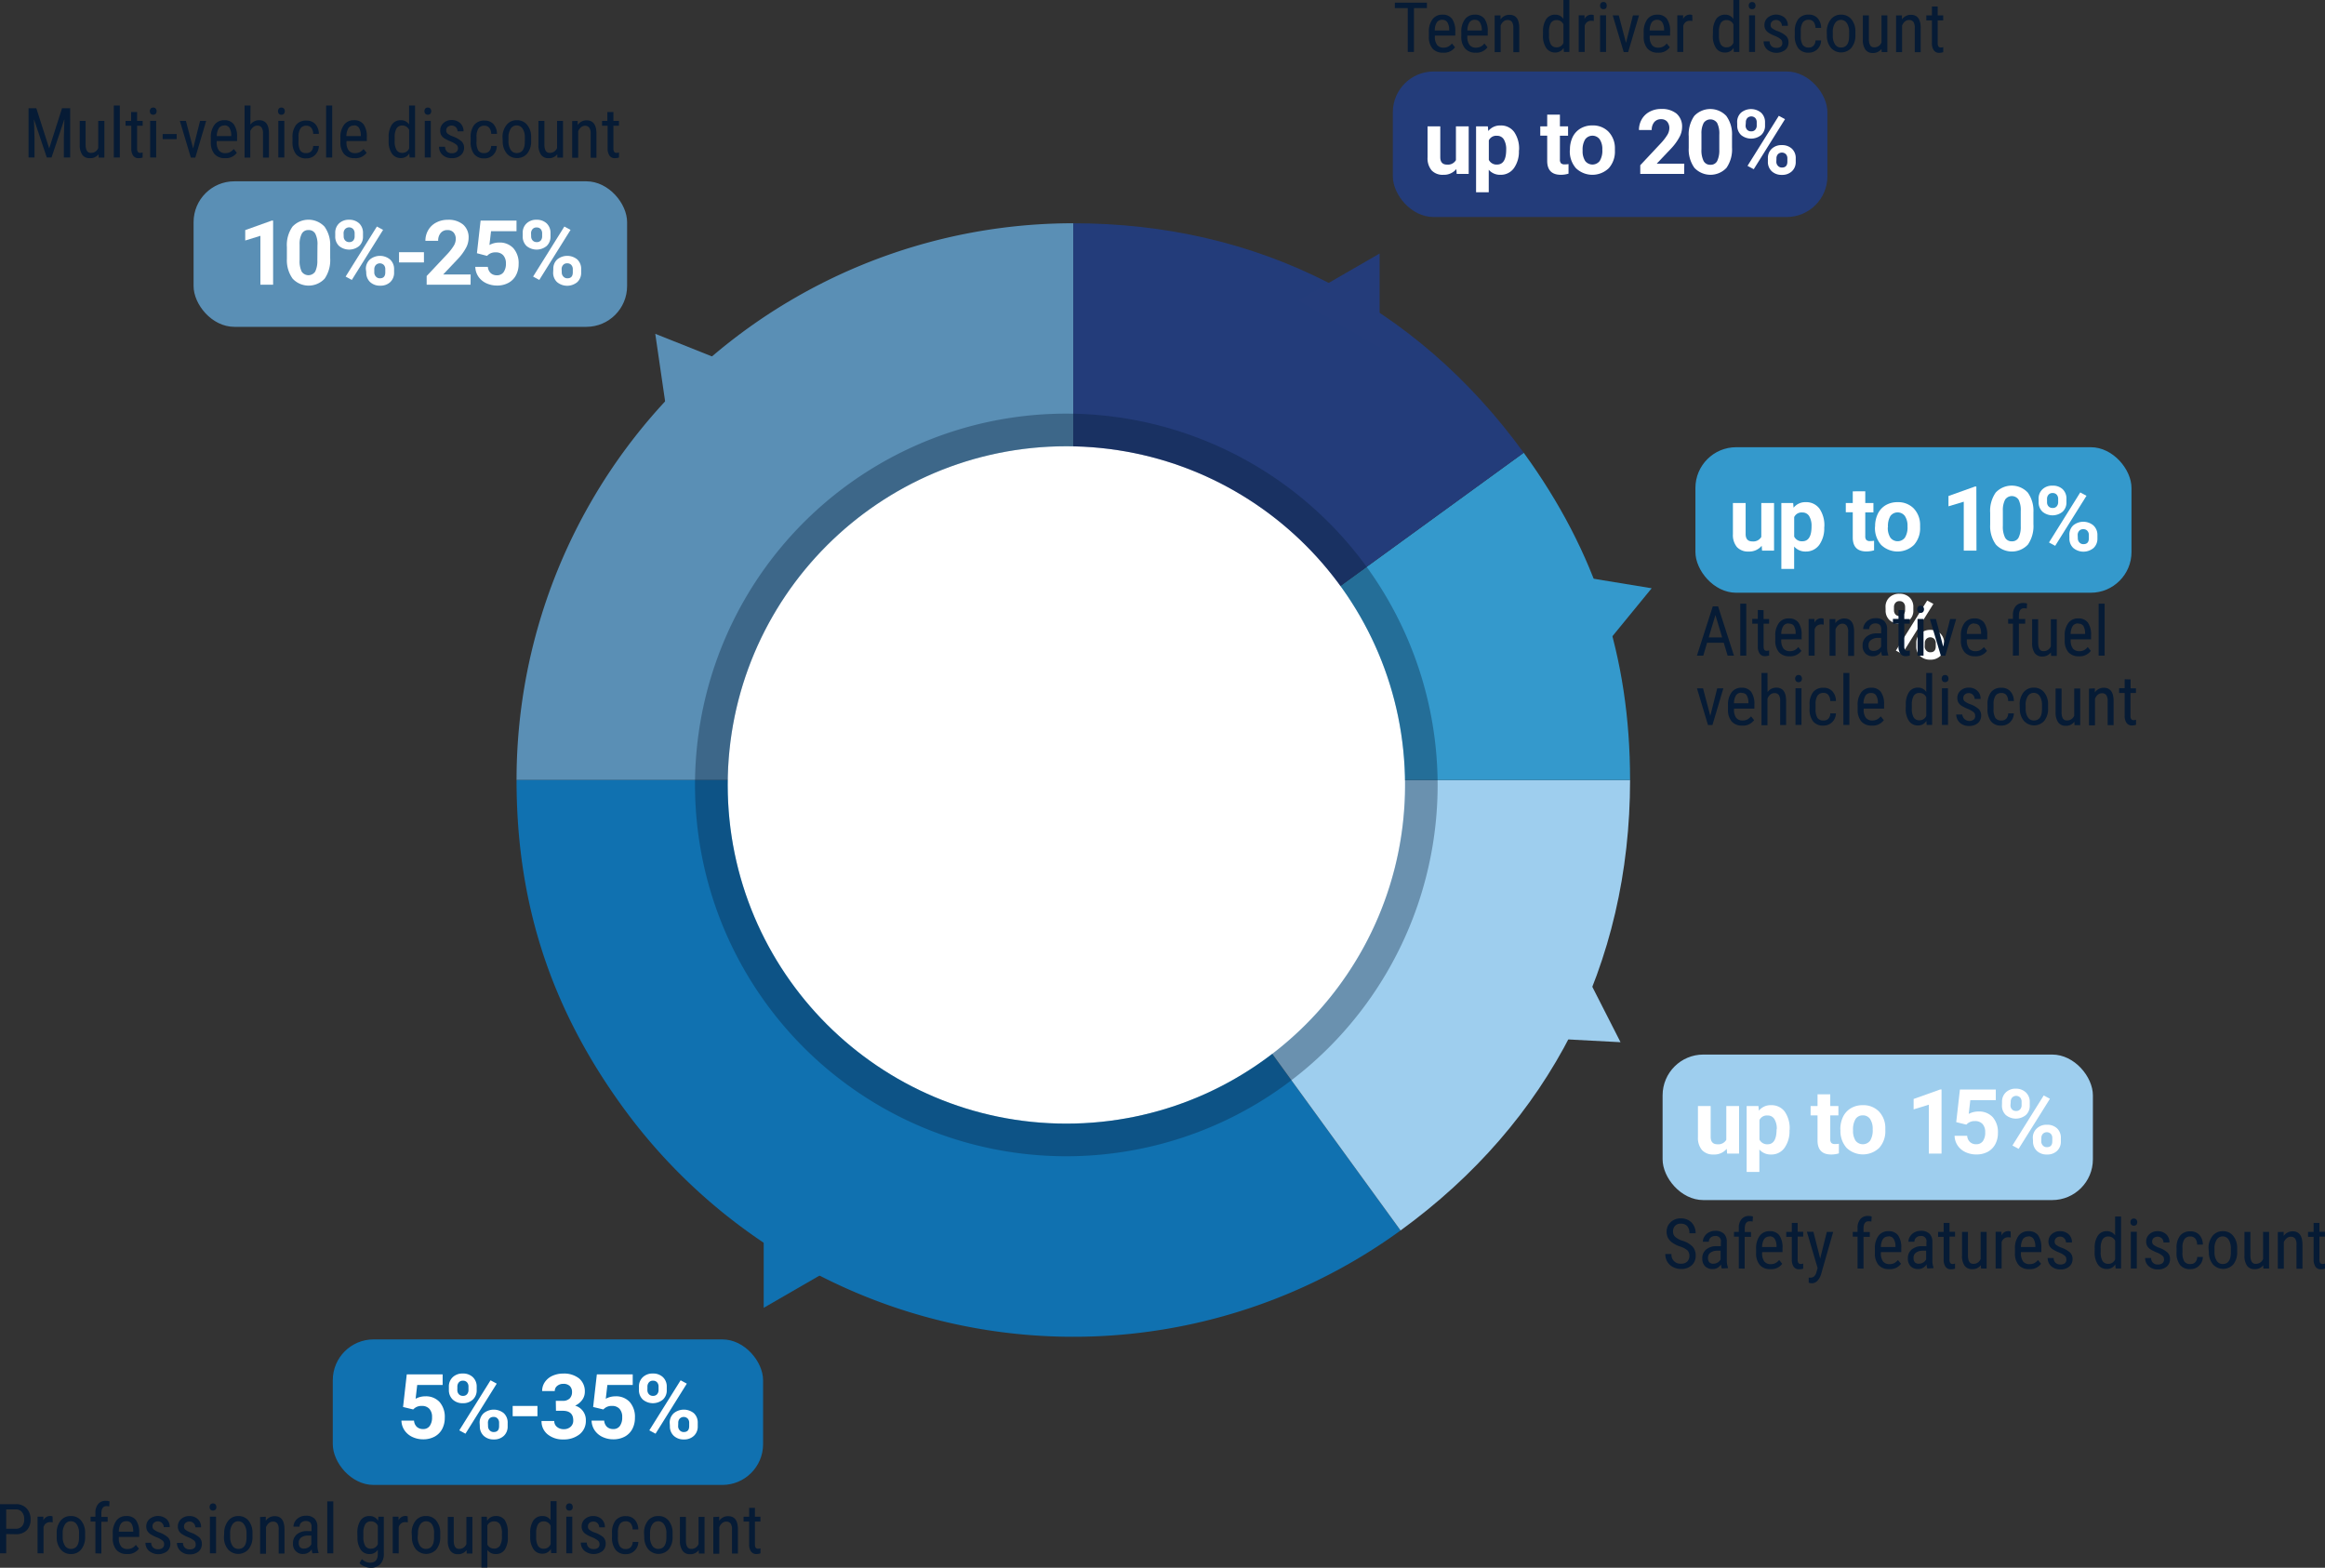 <svg xmlns="http://www.w3.org/2000/svg" viewBox="0 0 570.37 384.6"><rect x="0" y="0" width="570.37" height="384.6" fill="#333333" stroke="none"/><defs><style>.cls-1{fill:#5a8fb5;}.cls-2{fill:#1071b0;}.cls-3{fill:#9eceee;}.cls-4{fill:#3499cc;}.cls-5{fill:#233c7a;}.cls-6{fill:#243c7a;}.cls-7{fill:#fff;}.cls-8{opacity:0.34;}.cls-9{fill:#061b35;}.cls-10{opacity:0;}.cls-11{fill:none;stroke:#a3a6a8;stroke-miterlimit:10;opacity:0.2;}</style></defs><g id="Layer_2" data-name="Layer 2"><g id="Layer_1-2" data-name="Layer 1"><path class="cls-1" d="M263.3,191.35H126.72A136.58,136.58,0,0,1,263.3,54.77h0Z"/><path class="cls-2" d="M263.3,191.35l80.29,110.5a136.58,136.58,0,0,1-190.78-30.22c-17.74-24.41-26.09-50.11-26.09-80.28Z"/><path class="cls-3" d="M263.3,191.35H399.89c0,45.26-19.69,83.9-56.3,110.5Z"/><path class="cls-4" d="M263.3,191.35l110.5-80.28c17.74,24.41,26.09,50.11,26.09,80.28Z"/><path class="cls-5" d="M263.3,191.35V54.77c45.26,0,83.9,19.68,110.5,56.3Z"/><rect class="cls-1" x="47.48" y="44.48" width="106.35" height="35.7" rx="10" transform="translate(201.32 124.66) rotate(-180)"/><rect class="cls-4" x="415.93" y="109.71" width="106.98" height="35.7" rx="10" transform="translate(938.83 255.12) rotate(-180)"/><polygon class="cls-6" points="338.45 62.19 338.45 85.25 318.48 73.72 338.45 62.19"/><polygon class="cls-1" points="160.75 81.89 182.18 90.43 164.08 104.72 160.75 81.89"/><circle class="cls-7" cx="261.6" cy="192.56" r="83.08"/><g class="cls-8"><path class="cls-9" d="M261.6,109.47a83.09,83.09,0,1,1-83.08,83.09,83.08,83.08,0,0,1,83.08-83.09m0-8a91.09,91.09,0,1,0,91.08,91.09,91.19,91.19,0,0,0-91.08-91.09Z"/></g><path class="cls-7" d="M67,69.85H63.88v-12L60.16,59V56.45l6.5-2.33H67Z"/><path class="cls-7" d="M81,63.35a8,8,0,0,1-1.35,5,5.37,5.37,0,0,1-7.87,0,7.76,7.76,0,0,1-1.4-4.85v-2.9a7.83,7.83,0,0,1,1.37-5,5.39,5.39,0,0,1,7.86,0A7.67,7.67,0,0,1,81,60.46Zm-3.12-3.18a5.69,5.69,0,0,0-.53-2.84,1.8,1.8,0,0,0-1.67-.89,1.76,1.76,0,0,0-1.62.85,5.31,5.31,0,0,0-.56,2.65v3.82A6,6,0,0,0,74,66.62a2,2,0,0,0,3.33,0,6,6,0,0,0,.52-2.75Z"/><path class="cls-7" d="M82.24,57.16a3.13,3.13,0,0,1,.93-2.35,3.42,3.42,0,0,1,2.46-.9,3.5,3.5,0,0,1,2.49.89,3.19,3.19,0,0,1,.93,2.41V58a3.08,3.08,0,0,1-.93,2.34,3.87,3.87,0,0,1-4.94,0,3.16,3.16,0,0,1-.94-2.4Zm2.07.83a1.44,1.44,0,0,0,.37,1,1.3,1.3,0,0,0,1,.4,1.25,1.25,0,0,0,1-.4A1.58,1.58,0,0,0,87,58v-.8a1.57,1.57,0,0,0-.35-1,1.39,1.39,0,0,0-2,0,1.56,1.56,0,0,0-.36,1.09Zm2,10.68-1.52-.82,7.67-12.28,1.52.82ZM89.75,66a3.06,3.06,0,0,1,1-2.35,3.88,3.88,0,0,1,4.93,0,3.15,3.15,0,0,1,1,2.42v.78a3.11,3.11,0,0,1-.93,2.34,3.43,3.43,0,0,1-2.47.89,3.47,3.47,0,0,1-2.5-.9,3.15,3.15,0,0,1-.93-2.37Zm2.07.84a1.42,1.42,0,0,0,.39,1,1.26,1.26,0,0,0,1,.43c.87,0,1.31-.49,1.31-1.46V66a1.48,1.48,0,0,0-.36-1,1.39,1.39,0,0,0-1.95,0A1.52,1.52,0,0,0,91.82,66Z"/><path class="cls-7" d="M104,64.38H97.89V61.87H104Z"/><path class="cls-7" d="M115.44,69.85H104.67V67.71l5.09-5.41a13,13,0,0,0,1.55-2,3.26,3.26,0,0,0,.5-1.62,2.39,2.39,0,0,0-.53-1.64,1.91,1.91,0,0,0-1.51-.6,2.05,2.05,0,0,0-1.67.73,2.84,2.84,0,0,0-.61,1.91h-3.13a5.1,5.1,0,0,1,.69-2.62A4.8,4.8,0,0,1,107,54.6a5.9,5.9,0,0,1,2.84-.68,5.54,5.54,0,0,1,3.77,1.17,4.11,4.11,0,0,1,1.35,3.29,5.16,5.16,0,0,1-.61,2.37,12.88,12.88,0,0,1-2.07,2.82l-3.57,3.77h6.75Z"/><path class="cls-7" d="M117,62.12l.9-8h8.81v2.6h-6.25l-.39,3.38a4.9,4.9,0,0,1,2.36-.6,4.53,4.53,0,0,1,3.52,1.4,5.53,5.53,0,0,1,1.28,3.89,5.71,5.71,0,0,1-.65,2.73,4.46,4.46,0,0,1-1.84,1.86,5.74,5.74,0,0,1-2.82.67,6.22,6.22,0,0,1-2.65-.58,4.77,4.77,0,0,1-1.92-1.62,4.48,4.48,0,0,1-.75-2.39h3.08a2.38,2.38,0,0,0,.69,1.53,2.18,2.18,0,0,0,1.54.54,1.93,1.93,0,0,0,1.63-.76,3.53,3.53,0,0,0,.57-2.15,2.9,2.9,0,0,0-.66-2,2.4,2.4,0,0,0-1.87-.71,2.69,2.69,0,0,0-1.8.58l-.3.28Z"/><path class="cls-7" d="M128.23,57.16a3.1,3.1,0,0,1,.94-2.35,3.38,3.38,0,0,1,2.45-.9,3.5,3.5,0,0,1,2.49.89,3.2,3.2,0,0,1,.94,2.41V58a3.09,3.09,0,0,1-.94,2.34,3.87,3.87,0,0,1-4.94,0,3.16,3.16,0,0,1-.94-2.4Zm2.07.83a1.44,1.44,0,0,0,.37,1,1.3,1.3,0,0,0,1,.4,1.25,1.25,0,0,0,1-.4A1.58,1.58,0,0,0,133,58v-.8a1.57,1.57,0,0,0-.35-1,1.29,1.29,0,0,0-1-.4,1.24,1.24,0,0,0-1,.4,1.52,1.52,0,0,0-.37,1.09Zm2,10.68-1.52-.82,7.67-12.28,1.52.82ZM135.74,66a3.06,3.06,0,0,1,.95-2.35,3.88,3.88,0,0,1,4.93,0,3.15,3.15,0,0,1,.95,2.42v.78a3.11,3.11,0,0,1-.93,2.34,3.88,3.88,0,0,1-5,0,3.12,3.12,0,0,1-.94-2.37Zm2.07.84a1.42,1.42,0,0,0,.39,1,1.27,1.27,0,0,0,1,.43c.88,0,1.32-.49,1.32-1.46V66a1.48,1.48,0,0,0-.37-1,1.25,1.25,0,0,0-1-.4,1.22,1.22,0,0,0-1,.4,1.48,1.48,0,0,0-.37,1.07Z"/><path class="cls-9" d="M8.91,26.55l3.16,9.86,3.15-9.86h2V38.64H15.66V33.93l.14-4.71-3.16,9.42H11.48L8.33,29.25l.14,4.68v4.71H7V26.55Z"/><path class="cls-9" d="M24.17,37.85A2.51,2.51,0,0,1,22,38.8,2.13,2.13,0,0,1,20.2,38a4.11,4.11,0,0,1-.64-2.45V29.66H21V35.4q0,2.1,1.26,2.1a1.84,1.84,0,0,0,1.84-1.19V29.66H25.6v9H24.21Z"/><path class="cls-9" d="M29.39,38.64H27.92V25.89h1.47Z"/><path class="cls-9" d="M33.63,27.48v2.18H35v1.18H33.63v5.58a1.53,1.53,0,0,0,.17.81.67.67,0,0,0,.6.27,1.78,1.78,0,0,0,.59-.1l0,1.24a3.2,3.2,0,0,1-1,.16,1.54,1.54,0,0,1-1.33-.62,3,3,0,0,1-.45-1.76V30.84H30.8V29.66h1.37V27.48Z"/><path class="cls-9" d="M38.42,27.27a1,1,0,0,1-.2.63.92.92,0,0,1-1.26,0,1,1,0,0,1-.2-.63,1,1,0,0,1,.2-.63.77.77,0,0,1,.63-.25.74.74,0,0,1,.62.26A1,1,0,0,1,38.42,27.27Zm-.11,11.37H36.84v-9h1.47Z"/><path class="cls-9" d="M43.34,34.13H39.91V32.88h3.43Z"/><path class="cls-9" d="M47.38,36.41l1.7-6.75h1.5l-2.67,9H46.82l-2.7-9h1.49Z"/><path class="cls-9" d="M55.21,38.8a3.28,3.28,0,0,1-2.58-1,4.33,4.33,0,0,1-.91-2.93V33.78a5,5,0,0,1,.88-3.15A2.9,2.9,0,0,1,55,29.49a2.81,2.81,0,0,1,2.36,1,5.14,5.14,0,0,1,.8,3.12v1h-5v.2a3.25,3.25,0,0,0,.55,2.11,1.92,1.92,0,0,0,1.56.65,2.58,2.58,0,0,0,1.14-.24,3,3,0,0,0,.93-.78l.76.93A3.31,3.31,0,0,1,55.21,38.8Zm-.17-8a1.53,1.53,0,0,0-1.35.63,3.78,3.78,0,0,0-.5,1.95h3.54v-.2a3.44,3.44,0,0,0-.46-1.83A1.42,1.42,0,0,0,55,30.75Z"/><path class="cls-9" d="M61.42,30.58a2.6,2.6,0,0,1,2.15-1.09c1.59,0,2.39,1.06,2.41,3.18v6H64.52v-5.9a2.46,2.46,0,0,0-.35-1.5,1.27,1.27,0,0,0-1.06-.45,1.51,1.51,0,0,0-1,.37,2.67,2.67,0,0,0-.71.95v6.53H60V25.89h1.46Z"/><path class="cls-9" d="M69.87,27.27a1,1,0,0,1-.21.63.8.8,0,0,1-.63.25.76.76,0,0,1-.62-.25,1,1,0,0,1-.21-.63,1,1,0,0,1,.21-.63.73.73,0,0,1,.62-.25.76.76,0,0,1,.63.26A1,1,0,0,1,69.87,27.27Zm-.12,11.37H68.28v-9h1.47Z"/><path class="cls-9" d="M75.18,37.55a1.55,1.55,0,0,0,1.17-.45,1.94,1.94,0,0,0,.48-1.29h1.39A3.06,3.06,0,0,1,77.3,38a2.9,2.9,0,0,1-2.12.85,3.11,3.11,0,0,1-2.54-1,4.74,4.74,0,0,1-.88-3.12v-1a4.76,4.76,0,0,1,.87-3.09,3.09,3.09,0,0,1,2.54-1.06,2.85,2.85,0,0,1,2.19.87,3.59,3.59,0,0,1,.86,2.39H76.83a2.39,2.39,0,0,0-.48-1.5,1.48,1.48,0,0,0-1.18-.5,1.68,1.68,0,0,0-1.45.65,3.66,3.66,0,0,0-.49,2.11v1.14a4.05,4.05,0,0,0,.47,2.25A1.7,1.7,0,0,0,75.18,37.55Z"/><path class="cls-9" d="M81.5,38.64H80V25.89H81.5Z"/><path class="cls-9" d="M87,38.8a3.28,3.28,0,0,1-2.58-1,4.33,4.33,0,0,1-.91-2.93V33.78a5,5,0,0,1,.88-3.15,2.89,2.89,0,0,1,2.44-1.14,2.81,2.81,0,0,1,2.36,1,5.21,5.21,0,0,1,.8,3.12v1H85v.2a3.25,3.25,0,0,0,.55,2.11,1.92,1.92,0,0,0,1.56.65,2.58,2.58,0,0,0,1.14-.24,3,3,0,0,0,.93-.78l.76.93A3.33,3.33,0,0,1,87,38.8Zm-.17-8a1.53,1.53,0,0,0-1.35.63,3.78,3.78,0,0,0-.5,1.95h3.54v-.2a3.53,3.53,0,0,0-.46-1.83A1.42,1.42,0,0,0,86.85,30.75Z"/><path class="cls-9" d="M95.35,33.74a5.38,5.38,0,0,1,.78-3.16,2.55,2.55,0,0,1,2.23-1.09,2.33,2.33,0,0,1,2,1.05V25.89h1.46V38.64h-1.34l-.08-1a2.29,2.29,0,0,1-2.06,1.13,2.57,2.57,0,0,1-2.19-1.08,5.16,5.16,0,0,1-.81-3.06Zm1.47.84a4.22,4.22,0,0,0,.45,2.21,1.6,1.6,0,0,0,1.46.71,1.76,1.76,0,0,0,1.64-1.1V31.87a1.77,1.77,0,0,0-1.63-1.08,1.6,1.6,0,0,0-1.46.71,4.26,4.26,0,0,0-.46,2.18Z"/><path class="cls-9" d="M105.79,27.27a1,1,0,0,1-.2.63.92.92,0,0,1-1.26,0,1,1,0,0,1-.21-.63,1,1,0,0,1,.21-.63.77.77,0,0,1,.63-.25.74.74,0,0,1,.62.26A1,1,0,0,1,105.79,27.27Zm-.11,11.37h-1.47v-9h1.47Z"/><path class="cls-9" d="M112.35,36.34a1.09,1.09,0,0,0-.36-.82,5.17,5.17,0,0,0-1.37-.79,9.43,9.43,0,0,1-1.68-.84,2.43,2.43,0,0,1-.72-.79A2.21,2.21,0,0,1,108,32a2.33,2.33,0,0,1,.8-1.82,2.88,2.88,0,0,1,2-.73,3,3,0,0,1,2.11.76,2.62,2.62,0,0,1,.8,2h-1.46a1.46,1.46,0,0,0-.41-1,1.56,1.56,0,0,0-2-.09,1.13,1.13,0,0,0-.37.9,1,1,0,0,0,.27.72,4.66,4.66,0,0,0,1.3.71,6.47,6.47,0,0,1,2.22,1.26,2.14,2.14,0,0,1,.59,1.55A2.35,2.35,0,0,1,113,38.1a3.13,3.13,0,0,1-2.15.7,3.21,3.21,0,0,1-2.28-.8,2.67,2.67,0,0,1-.87-2h1.48a1.72,1.72,0,0,0,.45,1.17,1.69,1.69,0,0,0,1.22.42,1.67,1.67,0,0,0,1.11-.33A1.11,1.11,0,0,0,112.35,36.34Z"/><path class="cls-9" d="M118.85,37.55A1.55,1.55,0,0,0,120,37.1a1.94,1.94,0,0,0,.48-1.29h1.39A3.06,3.06,0,0,1,121,38a2.9,2.9,0,0,1-2.12.85,3.11,3.11,0,0,1-2.54-1,4.74,4.74,0,0,1-.88-3.12v-1a4.76,4.76,0,0,1,.87-3.09,3.09,3.09,0,0,1,2.54-1.06,2.85,2.85,0,0,1,2.19.87,3.59,3.59,0,0,1,.86,2.39H120.5a2.39,2.39,0,0,0-.48-1.5,1.48,1.48,0,0,0-1.18-.5,1.68,1.68,0,0,0-1.45.65,3.66,3.66,0,0,0-.49,2.11v1.14a4.05,4.05,0,0,0,.47,2.25A1.7,1.7,0,0,0,118.85,37.55Z"/><path class="cls-9" d="M123.28,33.73a4.67,4.67,0,0,1,1-3.1,3.1,3.1,0,0,1,2.51-1.14,3.15,3.15,0,0,1,2.51,1.11,4.59,4.59,0,0,1,1,3v.95a4.69,4.69,0,0,1-.94,3.09,3.15,3.15,0,0,1-2.53,1.13,3.11,3.11,0,0,1-2.5-1.1,4.56,4.56,0,0,1-1-3Zm1.46.85a3.84,3.84,0,0,0,.55,2.18,1.68,1.68,0,0,0,1.46.79c1.3,0,2-.93,2-2.8v-1a3.86,3.86,0,0,0-.54-2.18,1.72,1.72,0,0,0-1.47-.8,1.67,1.67,0,0,0-1.45.8,3.85,3.85,0,0,0-.55,2.17Z"/><path class="cls-9" d="M136.7,37.85a2.52,2.52,0,0,1-2.14.95,2.15,2.15,0,0,1-1.84-.84,4.19,4.19,0,0,1-.63-2.45V29.66h1.46V35.4q0,2.1,1.26,2.1a1.86,1.86,0,0,0,1.85-1.19V29.66h1.46v9h-1.39Z"/><path class="cls-9" d="M141.72,29.66l0,1a2.62,2.62,0,0,1,2.18-1.14c1.59,0,2.4,1.06,2.42,3.18v6H144.9v-5.9a2.39,2.39,0,0,0-.36-1.5,1.24,1.24,0,0,0-1-.45,1.52,1.52,0,0,0-1,.37,2.64,2.64,0,0,0-.7.95v6.53h-1.47v-9Z"/><path class="cls-9" d="M150.48,27.48v2.18h1.36v1.18h-1.36v5.58a1.52,1.52,0,0,0,.18.81.66.66,0,0,0,.6.27,1.78,1.78,0,0,0,.59-.1l0,1.24a3.2,3.2,0,0,1-1,.16,1.53,1.53,0,0,1-1.33-.62,3,3,0,0,1-.46-1.76V30.84h-1.37V29.66H149V27.48Z"/><path class="cls-7" d="M432.18,133.89a3.91,3.91,0,0,1-3.2,1.41,3.68,3.68,0,0,1-2.86-1.08,4.6,4.6,0,0,1-1-3.17V123.4h3.12V131c0,1.21.55,1.82,1.66,1.82a2.26,2.26,0,0,0,2.18-1.1V123.4h3.13v11.68h-2.94Z"/><path class="cls-7" d="M447.52,129.35a7,7,0,0,1-1.22,4.32A4,4,0,0,1,443,135.3a3.64,3.64,0,0,1-2.86-1.23v5.5H437V123.4h2.9l.1,1.15a3.66,3.66,0,0,1,3-1.36,4,4,0,0,1,3.36,1.6,7.23,7.23,0,0,1,1.19,4.4Zm-3.11-.23a4.64,4.64,0,0,0-.58-2.51,1.9,1.9,0,0,0-1.68-.89,2,2,0,0,0-2,1.13v4.78a2.07,2.07,0,0,0,2,1.15C443.66,132.78,444.41,131.56,444.41,129.12Z"/><path class="cls-7" d="M457.59,120.53v2.87h2v2.29h-2v5.83a1.38,1.38,0,0,0,.25.93,1.26,1.26,0,0,0,1,.28,4.89,4.89,0,0,0,.91-.08V135a6.63,6.63,0,0,1-1.88.28q-3.29,0-3.35-3.32v-6.29h-1.71V123.4h1.71v-2.87Z"/><path class="cls-7" d="M460,129.13a7,7,0,0,1,.67-3.09,4.93,4.93,0,0,1,1.93-2.11,5.68,5.68,0,0,1,2.92-.74,5.35,5.35,0,0,1,3.86,1.44,5.83,5.83,0,0,1,1.66,3.93l0,.8a6.1,6.1,0,0,1-1.5,4.31,5.81,5.81,0,0,1-8.06,0,6.24,6.24,0,0,1-1.51-4.41Zm3.12.23a4.35,4.35,0,0,0,.63,2.54,2.25,2.25,0,0,0,3.56,0,4.73,4.73,0,0,0,.64-2.78,4.28,4.28,0,0,0-.64-2.53,2.22,2.22,0,0,0-3.56,0A4.87,4.87,0,0,0,463.16,129.36Z"/><path class="cls-7" d="M484.87,135.08h-3.12v-12L478,124.21v-2.53l6.51-2.33h.33Z"/><path class="cls-7" d="M498.84,128.58a8,8,0,0,1-1.34,5,5.38,5.38,0,0,1-7.88,0,7.69,7.69,0,0,1-1.39-4.85v-2.9a7.83,7.83,0,0,1,1.36-5,5.39,5.39,0,0,1,7.86,0,7.67,7.67,0,0,1,1.39,4.85Zm-3.11-3.18a5.67,5.67,0,0,0-.54-2.84,2,2,0,0,0-3.29,0,5.49,5.49,0,0,0-.56,2.66V129a6.05,6.05,0,0,0,.53,2.86,1.79,1.79,0,0,0,1.68.93,1.75,1.75,0,0,0,1.65-.9,5.91,5.91,0,0,0,.53-2.74Z"/><path class="cls-7" d="M500.11,122.39a3.1,3.1,0,0,1,.94-2.35,3.39,3.39,0,0,1,2.46-.9A3.47,3.47,0,0,1,506,120a3.16,3.16,0,0,1,.94,2.41v.78a3.05,3.05,0,0,1-.94,2.34,3.87,3.87,0,0,1-4.94,0,3.16,3.16,0,0,1-.94-2.4Zm2.07.83a1.44,1.44,0,0,0,.37,1,1.31,1.31,0,0,0,1,.4,1.25,1.25,0,0,0,1-.4,1.56,1.56,0,0,0,.36-1.07v-.8a1.52,1.52,0,0,0-.36-1,1.28,1.28,0,0,0-1-.4,1.25,1.25,0,0,0-1,.4,1.52,1.52,0,0,0-.37,1.09Zm2,10.68-1.52-.82,7.67-12.28,1.53.82Zm3.48-2.67a3.08,3.08,0,0,1,.95-2.35,3.88,3.88,0,0,1,4.93,0,3.15,3.15,0,0,1,1,2.42v.78a3.11,3.11,0,0,1-.93,2.34,3.88,3.88,0,0,1-5,0,3.12,3.12,0,0,1-.94-2.37Zm2.07.84a1.44,1.44,0,0,0,.39,1,1.26,1.26,0,0,0,1,.42c.88,0,1.32-.48,1.32-1.45v-.82a1.48,1.48,0,0,0-.37-1,1.25,1.25,0,0,0-1-.4,1.24,1.24,0,0,0-1,.4,1.48,1.48,0,0,0-.37,1.07Z"/><path class="cls-7" d="M462.56,148.91a3.1,3.1,0,0,1,.94-2.35,3.4,3.4,0,0,1,2.46-.9,3.46,3.46,0,0,1,2.48.89,3.16,3.16,0,0,1,.94,2.41v.78a3.05,3.05,0,0,1-.94,2.34A3.42,3.42,0,0,1,466,153a3.49,3.49,0,0,1-2.48-.89,3.19,3.19,0,0,1-.94-2.4Zm2.07.83a1.48,1.48,0,0,0,.37,1,1.31,1.31,0,0,0,1,.4,1.25,1.25,0,0,0,1-.4,1.56,1.56,0,0,0,.36-1.07v-.8a1.52,1.52,0,0,0-.36-1,1.26,1.26,0,0,0-1-.4,1.22,1.22,0,0,0-1,.4,1.52,1.52,0,0,0-.37,1.09Zm2,10.68-1.53-.82,7.68-12.28,1.52.82Zm3.47-2.67a3.08,3.08,0,0,1,.95-2.35,3.89,3.89,0,0,1,4.94,0,3.14,3.14,0,0,1,.94,2.42v.78a3.07,3.07,0,0,1-.93,2.33,3.4,3.4,0,0,1-2.47.9,3.46,3.46,0,0,1-2.49-.9,3.12,3.12,0,0,1-.94-2.37Zm2.07.84a1.44,1.44,0,0,0,.39,1,1.26,1.26,0,0,0,1,.42c.88,0,1.32-.48,1.32-1.45v-.82a1.44,1.44,0,0,0-.37-1,1.38,1.38,0,0,0-1.94,0,1.48,1.48,0,0,0-.37,1.07Z"/><path class="cls-9" d="M422.87,157.68h-4.09l-.93,3.16h-1.56l3.89-12.09h1.3l3.9,12.09h-1.56Zm-3.69-1.31h3.3l-1.65-5.49Z"/><path class="cls-9" d="M428.4,160.84h-1.47V148.09h1.47Z"/><path class="cls-9" d="M432.64,149.68v2.18H434V153h-1.35v5.58a1.58,1.58,0,0,0,.17.81.67.67,0,0,0,.6.27,1.78,1.78,0,0,0,.59-.1l0,1.24a3.21,3.21,0,0,1-1,.17,1.55,1.55,0,0,1-1.33-.63,3,3,0,0,1-.45-1.76V153h-1.37v-1.18h1.37v-2.18Z"/><path class="cls-9" d="M439,161a3.31,3.31,0,0,1-2.58-1,4.33,4.33,0,0,1-.91-2.94V156a5.08,5.08,0,0,1,.87-3.15,2.92,2.92,0,0,1,2.45-1.14,2.81,2.81,0,0,1,2.36,1,5.15,5.15,0,0,1,.79,3.13v1h-5V157a3.3,3.3,0,0,0,.54,2.1,2,2,0,0,0,1.57.65,2.58,2.58,0,0,0,1.14-.24,2.89,2.89,0,0,0,.93-.78l.76.93A3.33,3.33,0,0,1,439,161Zm-.17-8.06a1.53,1.53,0,0,0-1.35.63,3.69,3.69,0,0,0-.5,1.95h3.53v-.2a3.37,3.37,0,0,0-.46-1.83A1.41,1.41,0,0,0,438.78,153Z"/><path class="cls-9" d="M447.4,153.24a3.37,3.37,0,0,0-.66-.06,1.62,1.62,0,0,0-1.58,1.24v6.42h-1.47v-9h1.43l0,.91a1.81,1.81,0,0,1,1.66-1.08,1.29,1.29,0,0,1,.59.12Z"/><path class="cls-9" d="M450.25,151.86l0,1a2.63,2.63,0,0,1,2.19-1.14c1.58,0,2.39,1.06,2.41,3.18v6h-1.46v-5.9a2.51,2.51,0,0,0-.35-1.5A1.27,1.27,0,0,0,452,153a1.48,1.48,0,0,0-1,.36,2.62,2.62,0,0,0-.71,1v6.52h-1.46v-9Z"/><path class="cls-9" d="M461.71,160.84a3.55,3.55,0,0,1-.19-1,2.34,2.34,0,0,1-2,1.15,2.55,2.55,0,0,1-1.9-.69,2.6,2.6,0,0,1-.69-1.93,2.71,2.71,0,0,1,.93-2.17,3.86,3.86,0,0,1,2.55-.83h1.08v-.95a1.54,1.54,0,0,0-.36-1.15,1.56,1.56,0,0,0-1.09-.34,1.49,1.49,0,0,0-1.07.4,1.3,1.3,0,0,0-.42,1h-1.47a2.41,2.41,0,0,1,.41-1.32,2.87,2.87,0,0,1,1.09-1,3.3,3.3,0,0,1,1.54-.36,2.92,2.92,0,0,1,2.1.69,2.69,2.69,0,0,1,.73,2v4.54a5.67,5.67,0,0,0,.28,1.8v.13Zm-1.95-1.17a2,2,0,0,0,1-.3,1.88,1.88,0,0,0,.71-.75v-2.14h-.83A2.76,2.76,0,0,0,459,157a1.47,1.47,0,0,0-.61,1.27,1.62,1.62,0,0,0,.31,1.11A1.37,1.37,0,0,0,459.76,159.67Z"/><path class="cls-9" d="M467.16,149.68v2.18h1.35V153h-1.35v5.58a1.58,1.58,0,0,0,.17.81.67.67,0,0,0,.6.27,1.74,1.74,0,0,0,.59-.1l0,1.24a3.21,3.21,0,0,1-1,.17,1.52,1.52,0,0,1-1.32-.63,2.88,2.88,0,0,1-.46-1.76V153h-1.37v-1.18h1.37v-2.18Z"/><path class="cls-9" d="M472,149.48a1,1,0,0,1-.21.62.8.8,0,0,1-.63.25.76.76,0,0,1-.62-.25,1,1,0,0,1,0-1.25.71.71,0,0,1,.62-.26.76.76,0,0,1,.63.26A1,1,0,0,1,472,149.48Zm-.12,11.36h-1.47v-9h1.47Z"/><path class="cls-9" d="M476.7,158.61l1.7-6.75h1.49l-2.66,9h-1.1l-2.69-9h1.49Z"/><path class="cls-9" d="M484.53,161a3.31,3.31,0,0,1-2.58-1,4.33,4.33,0,0,1-.91-2.94V156a5.08,5.08,0,0,1,.87-3.15,2.92,2.92,0,0,1,2.45-1.14,2.81,2.81,0,0,1,2.36,1,5.15,5.15,0,0,1,.79,3.13v1h-5V157a3.3,3.3,0,0,0,.54,2.1,2,2,0,0,0,1.57.65,2.58,2.58,0,0,0,1.14-.24,2.76,2.76,0,0,0,.92-.78l.77.93A3.33,3.33,0,0,1,484.53,161Zm-.17-8.06a1.53,1.53,0,0,0-1.35.63,3.69,3.69,0,0,0-.5,1.95H486v-.2a3.46,3.46,0,0,0-.46-1.83A1.43,1.43,0,0,0,484.36,153Z"/><path class="cls-9" d="M493.81,160.84V153h-1.17v-1.18h1.17v-1a3.27,3.27,0,0,1,.7-2.14,2.35,2.35,0,0,1,1.88-.76,2.76,2.76,0,0,1,.89.14l-.07,1.23a2.93,2.93,0,0,0-.67-.07c-.84,0-1.26.6-1.26,1.79v.85h1.54V153h-1.54v7.8Z"/><path class="cls-9" d="M503.13,160.05a2.53,2.53,0,0,1-2.14,1,2.16,2.16,0,0,1-1.84-.85,4.19,4.19,0,0,1-.63-2.45v-5.85H500v5.74q0,2.1,1.26,2.1a1.86,1.86,0,0,0,1.85-1.19v-6.65h1.46v9h-1.39Z"/><path class="cls-9" d="M510,161a3.31,3.31,0,0,1-2.58-1,4.33,4.33,0,0,1-.91-2.94V156a5,5,0,0,1,.88-3.15,2.89,2.89,0,0,1,2.44-1.14,2.81,2.81,0,0,1,2.36,1,5.15,5.15,0,0,1,.79,3.13v1h-5V157a3.3,3.3,0,0,0,.54,2.1,2,2,0,0,0,1.57.65,2.58,2.58,0,0,0,1.14-.24,2.89,2.89,0,0,0,.93-.78l.76.93A3.33,3.33,0,0,1,510,161Zm-.17-8.06a1.53,1.53,0,0,0-1.35.63,3.69,3.69,0,0,0-.5,1.95h3.54v-.2a3.45,3.45,0,0,0-.47-1.83A1.41,1.41,0,0,0,509.81,153Z"/><path class="cls-9" d="M516.31,160.84h-1.47V148.09h1.47Z"/><path class="cls-9" d="M419.57,175.61l1.7-6.75h1.5l-2.67,9H419l-2.7-9h1.49Z"/><path class="cls-9" d="M427.4,178a3.28,3.28,0,0,1-2.57-1,4.33,4.33,0,0,1-.92-2.94V173a5.08,5.08,0,0,1,.88-3.15,2.9,2.9,0,0,1,2.44-1.14,2.8,2.8,0,0,1,2.36,1,5.15,5.15,0,0,1,.8,3.13v1h-5V174a3.3,3.3,0,0,0,.54,2.1,1.92,1.92,0,0,0,1.56.65,2.58,2.58,0,0,0,1.14-.24,2.89,2.89,0,0,0,.93-.78l.76.93A3.31,3.31,0,0,1,427.4,178Zm-.17-8.06a1.53,1.53,0,0,0-1.35.63,3.78,3.78,0,0,0-.5,1.95h3.54v-.2a3.46,3.46,0,0,0-.46-1.83A1.44,1.44,0,0,0,427.23,170Z"/><path class="cls-9" d="M433.62,169.78a2.58,2.58,0,0,1,2.14-1.09c1.59,0,2.39,1.06,2.41,3.18v6h-1.46v-5.9a2.44,2.44,0,0,0-.35-1.5,1.27,1.27,0,0,0-1.06-.44,1.5,1.5,0,0,0-1,.36,2.49,2.49,0,0,0-.7,1v6.52h-1.47V165.09h1.47Z"/><path class="cls-9" d="M442.06,166.48a1,1,0,0,1-.21.62.8.8,0,0,1-.63.25.78.78,0,0,1-.62-.25,1,1,0,0,1,0-1.25.72.72,0,0,1,.62-.26.74.74,0,0,1,.63.26A1,1,0,0,1,442.06,166.48Zm-.12,11.36h-1.47v-9h1.47Z"/><path class="cls-9" d="M447.37,176.75a1.55,1.55,0,0,0,1.17-.45A1.89,1.89,0,0,0,449,175h1.39a3.06,3.06,0,0,1-.92,2.15,2.94,2.94,0,0,1-2.12.85,3.11,3.11,0,0,1-2.54-1,4.77,4.77,0,0,1-.88-3.13v-1a4.78,4.78,0,0,1,.87-3.09,3.09,3.09,0,0,1,2.54-1.06,2.85,2.85,0,0,1,2.19.87,3.54,3.54,0,0,1,.86,2.39H449a2.45,2.45,0,0,0-.47-1.5,1.5,1.5,0,0,0-1.19-.5,1.69,1.69,0,0,0-1.45.65,3.66,3.66,0,0,0-.49,2.11v1.15a4,4,0,0,0,.47,2.24A1.71,1.71,0,0,0,447.37,176.75Z"/><path class="cls-9" d="M453.69,177.84h-1.47V165.09h1.47Z"/><path class="cls-9" d="M459.21,178a3.31,3.31,0,0,1-2.58-1,4.38,4.38,0,0,1-.91-2.94V173a5,5,0,0,1,.88-3.15,2.9,2.9,0,0,1,2.44-1.14,2.81,2.81,0,0,1,2.36,1,5.15,5.15,0,0,1,.8,3.13v1h-5V174a3.24,3.24,0,0,0,.55,2.1,1.92,1.92,0,0,0,1.56.65,2.58,2.58,0,0,0,1.14-.24,2.89,2.89,0,0,0,.93-.78l.76.93A3.32,3.32,0,0,1,459.21,178ZM459,170a1.53,1.53,0,0,0-1.35.63,3.78,3.78,0,0,0-.5,1.95h3.54v-.2a3.46,3.46,0,0,0-.46-1.83A1.44,1.44,0,0,0,459,170Z"/><path class="cls-9" d="M467.54,172.94a5.38,5.38,0,0,1,.78-3.16,2.56,2.56,0,0,1,2.23-1.09,2.31,2.31,0,0,1,2,1.05v-4.65H474v12.75h-1.35l-.07-1a2.33,2.33,0,0,1-2.07,1.13,2.58,2.58,0,0,1-2.19-1.09,5.16,5.16,0,0,1-.81-3.06Zm1.47.84a4.22,4.22,0,0,0,.45,2.21,1.59,1.59,0,0,0,1.46.71,1.75,1.75,0,0,0,1.64-1.1v-4.53a1.76,1.76,0,0,0-1.63-1.07,1.59,1.59,0,0,0-1.46.7,4.26,4.26,0,0,0-.46,2.18Z"/><path class="cls-9" d="M478,166.48a.94.94,0,0,1-.2.62.92.92,0,0,1-1.26,0,1.08,1.08,0,0,1,0-1.25.74.74,0,0,1,.63-.26.74.74,0,0,1,.62.26A1,1,0,0,1,478,166.48Zm-.11,11.36H476.4v-9h1.47Z"/><path class="cls-9" d="M484.54,175.54a1.08,1.08,0,0,0-.35-.81,5.13,5.13,0,0,0-1.38-.8,9.8,9.8,0,0,1-1.68-.84,2.43,2.43,0,0,1-.72-.79,2.21,2.21,0,0,1-.24-1.06,2.33,2.33,0,0,1,.8-1.82,2.88,2.88,0,0,1,2-.73,2.91,2.91,0,0,1,2.11.77,2.58,2.58,0,0,1,.8,2h-1.46a1.47,1.47,0,0,0-.41-1,1.38,1.38,0,0,0-1-.43,1.45,1.45,0,0,0-1,.34,1.13,1.13,0,0,0-.37.9,1,1,0,0,0,.27.72,4.87,4.87,0,0,0,1.3.72,6.32,6.32,0,0,1,2.22,1.25,2.15,2.15,0,0,1,.59,1.55,2.38,2.38,0,0,1-.8,1.87,3.18,3.18,0,0,1-2.16.71,3.21,3.21,0,0,1-2.28-.81,2.67,2.67,0,0,1-.87-2h1.48a1.76,1.76,0,0,0,2.78,1.26A1.07,1.07,0,0,0,484.54,175.54Z"/><path class="cls-9" d="M491,176.75a1.55,1.55,0,0,0,1.17-.45,1.89,1.89,0,0,0,.48-1.29h1.39a3.06,3.06,0,0,1-.92,2.15A2.94,2.94,0,0,1,491,178a3.11,3.11,0,0,1-2.54-1,4.77,4.77,0,0,1-.88-3.13v-1a4.78,4.78,0,0,1,.87-3.09,3.09,3.09,0,0,1,2.54-1.06,2.85,2.85,0,0,1,2.19.87,3.54,3.54,0,0,1,.86,2.39h-1.39a2.45,2.45,0,0,0-.47-1.5A1.5,1.5,0,0,0,491,170a1.69,1.69,0,0,0-1.45.65,3.66,3.66,0,0,0-.49,2.11v1.15a4,4,0,0,0,.47,2.24A1.71,1.71,0,0,0,491,176.75Z"/><path class="cls-9" d="M495.47,172.93a4.67,4.67,0,0,1,.95-3.1,3.1,3.1,0,0,1,2.51-1.14,3.15,3.15,0,0,1,2.51,1.11,4.62,4.62,0,0,1,1,3v.95a4.69,4.69,0,0,1-.94,3.09,3.37,3.37,0,0,1-5,0,4.54,4.54,0,0,1-1-3Zm1.47.85a3.82,3.82,0,0,0,.54,2.18,1.68,1.68,0,0,0,1.46.79c1.3,0,2-.93,2-2.8v-1a3.89,3.89,0,0,0-.55-2.18,1.72,1.72,0,0,0-1.47-.8,1.67,1.67,0,0,0-1.45.8,3.86,3.86,0,0,0-.54,2.18Z"/><path class="cls-9" d="M508.89,177.05a2.52,2.52,0,0,1-2.13,1,2.17,2.17,0,0,1-1.85-.85,4.19,4.19,0,0,1-.63-2.45v-5.85h1.46v5.74q0,2.1,1.26,2.1a1.85,1.85,0,0,0,1.85-1.19v-6.65h1.47v9h-1.4Z"/><path class="cls-9" d="M513.91,168.86l0,1a2.62,2.62,0,0,1,2.18-1.14c1.59,0,2.4,1.06,2.42,3.18v6h-1.46v-5.9a2.51,2.51,0,0,0-.35-1.5,1.27,1.27,0,0,0-1.06-.44,1.51,1.51,0,0,0-1,.36,2.6,2.6,0,0,0-.7,1v6.52h-1.47v-9Z"/><path class="cls-9" d="M522.68,166.68v2.18H524V170h-1.35v5.58a1.48,1.48,0,0,0,.17.81.67.67,0,0,0,.6.27,1.78,1.78,0,0,0,.59-.1l0,1.24a3.21,3.21,0,0,1-1,.17,1.55,1.55,0,0,1-1.33-.63,3,3,0,0,1-.46-1.76V170h-1.36v-1.18h1.36v-2.18Z"/><polygon class="cls-4" points="405.19 144.31 390.58 162.16 382.43 140.58 405.19 144.31"/><rect class="cls-5" x="341.68" y="17.54" width="106.61" height="35.7" rx="10" transform="translate(789.98 70.78) rotate(-180)"/><path class="cls-7" d="M357.27,41.48a3.94,3.94,0,0,1-3.2,1.4,3.68,3.68,0,0,1-2.86-1.08,4.57,4.57,0,0,1-1-3.16V31h3.12v7.55c0,1.22.55,1.83,1.66,1.83a2.26,2.26,0,0,0,2.18-1.1V31h3.13V42.67h-2.94Z"/><path class="cls-7" d="M372.62,36.94a7,7,0,0,1-1.23,4.32,3.94,3.94,0,0,1-3.31,1.62,3.64,3.64,0,0,1-2.86-1.23v5.51h-3.11V31H365l.1,1.14a3.71,3.71,0,0,1,3-1.36,4,4,0,0,1,3.36,1.6,7.19,7.19,0,0,1,1.2,4.4Zm-3.12-.23a4.61,4.61,0,0,0-.58-2.51,1.89,1.89,0,0,0-1.68-.89,2,2,0,0,0-2,1.12v4.78a2.09,2.09,0,0,0,2,1.16C368.75,40.37,369.5,39.15,369.5,36.71Z"/><path class="cls-7" d="M382.68,28.12V31h2v2.29h-2v5.83a1.33,1.33,0,0,0,.25.92,1.22,1.22,0,0,0,.95.28,5,5,0,0,0,.91-.07V42.6a6.3,6.3,0,0,1-1.88.28q-3.29,0-3.35-3.31V33.28h-1.7V31h1.7V28.12Z"/><path class="cls-7" d="M385.14,36.72a7,7,0,0,1,.66-3.1,5,5,0,0,1,1.93-2.1,5.59,5.59,0,0,1,2.92-.75,5.34,5.34,0,0,1,3.86,1.45,5.79,5.79,0,0,1,1.66,3.93l0,.8a6.11,6.11,0,0,1-1.5,4.31,5.82,5.82,0,0,1-8.06,0,6.21,6.21,0,0,1-1.5-4.4Zm3.11.22a4.36,4.36,0,0,0,.63,2.55,2.25,2.25,0,0,0,3.56,0,4.75,4.75,0,0,0,.64-2.79,4.25,4.25,0,0,0-.64-2.52,2.22,2.22,0,0,0-3.56,0A4.83,4.83,0,0,0,388.25,36.94Z"/><path class="cls-7" d="M413.16,42.67H402.39V40.53l5.08-5.42a13,13,0,0,0,1.55-2,3.26,3.26,0,0,0,.5-1.62,2.42,2.42,0,0,0-.53-1.65,1.91,1.91,0,0,0-1.51-.6,2.09,2.09,0,0,0-1.67.73,2.94,2.94,0,0,0-.61,1.92h-3.13a5.17,5.17,0,0,1,.69-2.63,4.83,4.83,0,0,1,1.94-1.86,5.86,5.86,0,0,1,2.83-.67,5.64,5.64,0,0,1,3.78,1.16,4.16,4.16,0,0,1,1.34,3.3,5.22,5.22,0,0,1-.61,2.37A13.12,13.12,0,0,1,410,36.39l-3.57,3.76h6.76Z"/><path class="cls-7" d="M424.9,36.17a8,8,0,0,1-1.35,5,5.4,5.4,0,0,1-7.88,0,7.7,7.7,0,0,1-1.39-4.86V33.44a7.88,7.88,0,0,1,1.36-5,5.4,5.4,0,0,1,7.86,0,7.65,7.65,0,0,1,1.4,4.85ZM421.78,33a5.74,5.74,0,0,0-.54-2.85,2,2,0,0,0-3.29,0,5.38,5.38,0,0,0-.55,2.65v3.83a6,6,0,0,0,.52,2.85,1.78,1.78,0,0,0,1.68.94,1.75,1.75,0,0,0,1.65-.9,5.94,5.94,0,0,0,.53-2.74Z"/><path class="cls-7" d="M426.16,30a3.09,3.09,0,0,1,.94-2.35,3.86,3.86,0,0,1,4.94,0A3.15,3.15,0,0,1,433,30v.78a3.05,3.05,0,0,1-.94,2.34,3.89,3.89,0,0,1-4.94,0,3.13,3.13,0,0,1-.94-2.4Zm2.07.83a1.48,1.48,0,0,0,.37,1,1.3,1.3,0,0,0,1,.39,1.22,1.22,0,0,0,1-.4,1.52,1.52,0,0,0,.36-1.07V30a1.5,1.5,0,0,0-.36-1.05,1.39,1.39,0,0,0-1.94,0,1.54,1.54,0,0,0-.37,1.1Zm2,10.68-1.53-.82,7.68-12.28,1.52.82Zm3.47-2.68a3.06,3.06,0,0,1,.95-2.34,3.41,3.41,0,0,1,2.46-.89,3.48,3.48,0,0,1,2.48.88,3.13,3.13,0,0,1,.94,2.42v.78a3.07,3.07,0,0,1-.93,2.33,3.43,3.43,0,0,1-2.47.89,3.5,3.5,0,0,1-2.49-.89,3.13,3.13,0,0,1-.94-2.38Zm2.07.85a1.44,1.44,0,0,0,.39,1,1.26,1.26,0,0,0,1,.42c.88,0,1.32-.49,1.32-1.46v-.82a1.46,1.46,0,0,0-.37-1,1.4,1.4,0,0,0-1.94,0,1.51,1.51,0,0,0-.37,1.08Z"/><g class="cls-10"><circle class="cls-11" cx="264.6" cy="191.56" r="161.08"/><circle class="cls-11" cx="262.9" cy="191.56" r="150.03"/></g><path class="cls-9" d="M350.05,2h-3.18V12.75h-1.52V2h-3.17V.66h7.87Z"/><path class="cls-9" d="M354,12.92a3.28,3.28,0,0,1-2.57-1A4.33,4.33,0,0,1,350.53,9V7.89a5,5,0,0,1,.88-3.15,2.9,2.9,0,0,1,2.44-1.14,2.81,2.81,0,0,1,2.36,1,5.15,5.15,0,0,1,.8,3.13v1h-5v.21a3.24,3.24,0,0,0,.55,2.1,1.92,1.92,0,0,0,1.56.65,2.58,2.58,0,0,0,1.14-.24,2.89,2.89,0,0,0,.93-.78l.76.93A3.31,3.31,0,0,1,354,12.92Zm-.17-8.06a1.53,1.53,0,0,0-1.35.63,3.78,3.78,0,0,0-.5,2h3.54v-.2a3.46,3.46,0,0,0-.46-1.83A1.44,1.44,0,0,0,353.85,4.86Z"/><path class="cls-9" d="M362,12.92a3.28,3.28,0,0,1-2.57-1A4.33,4.33,0,0,1,358.49,9V7.89a5,5,0,0,1,.88-3.15,2.9,2.9,0,0,1,2.44-1.14,2.81,2.81,0,0,1,2.36,1,5.15,5.15,0,0,1,.8,3.13v1h-5v.21a3.24,3.24,0,0,0,.55,2.1,1.92,1.92,0,0,0,1.56.65,2.58,2.58,0,0,0,1.14-.24,2.89,2.89,0,0,0,.93-.78l.76.93A3.31,3.31,0,0,1,362,12.92Zm-.17-8.06a1.53,1.53,0,0,0-1.35.63,3.78,3.78,0,0,0-.5,2h3.54v-.2A3.46,3.46,0,0,0,363,5.41,1.44,1.44,0,0,0,361.81,4.86Z"/><path class="cls-9" d="M368.11,3.77l0,1a2.63,2.63,0,0,1,2.19-1.14c1.59,0,2.39,1.06,2.41,3.18v6h-1.46V6.85a2.51,2.51,0,0,0-.35-1.5,1.27,1.27,0,0,0-1.06-.44,1.5,1.5,0,0,0-1,.36,2.49,2.49,0,0,0-.7,1v6.52h-1.47v-9Z"/><path class="cls-9" d="M378.54,7.85a5.48,5.48,0,0,1,.77-3.16,2.58,2.58,0,0,1,2.23-1.09,2.3,2.3,0,0,1,2,1.05V0H385V12.75h-1.34l-.08-1a2.31,2.31,0,0,1-2.06,1.13,2.58,2.58,0,0,1-2.19-1.09,5.16,5.16,0,0,1-.81-3.06Zm1.47.84a4.22,4.22,0,0,0,.45,2.21,1.57,1.57,0,0,0,1.46.71,1.72,1.72,0,0,0,1.63-1.1V6a1.75,1.75,0,0,0-1.62-1.07,1.61,1.61,0,0,0-1.47.7A4.27,4.27,0,0,0,380,7.79Z"/><path class="cls-9" d="M391,5.15a3.45,3.45,0,0,0-.66-.06,1.61,1.61,0,0,0-1.58,1.24v6.42h-1.47v-9h1.43l0,.91A1.83,1.83,0,0,1,390.4,3.6a1.25,1.25,0,0,1,.58.12Z"/><path class="cls-9" d="M394.15,1.39A1,1,0,0,1,394,2a.81.81,0,0,1-.64.25.79.79,0,0,1-.62-.25,1,1,0,0,1-.21-.62,1,1,0,0,1,.21-.63.74.74,0,0,1,.62-.26.74.74,0,0,1,.63.26A1,1,0,0,1,394.15,1.39ZM394,12.75h-1.47v-9H394Z"/><path class="cls-9" d="M398.89,10.52l1.7-6.75h1.5l-2.67,9h-1.09l-2.7-9h1.49Z"/><path class="cls-9" d="M406.72,12.92a3.28,3.28,0,0,1-2.57-1A4.38,4.38,0,0,1,403.23,9V7.89a5.08,5.08,0,0,1,.88-3.15,2.9,2.9,0,0,1,2.44-1.14,2.8,2.8,0,0,1,2.36,1,5.15,5.15,0,0,1,.8,3.13v1h-5v.21a3.3,3.3,0,0,0,.54,2.1,1.92,1.92,0,0,0,1.56.65,2.55,2.55,0,0,0,1.14-.24,2.89,2.89,0,0,0,.93-.78l.76.93A3.31,3.31,0,0,1,406.72,12.92Zm-.17-8.06a1.54,1.54,0,0,0-1.35.63,3.78,3.78,0,0,0-.5,2h3.54v-.2a3.46,3.46,0,0,0-.46-1.83A1.44,1.44,0,0,0,406.55,4.86Z"/><path class="cls-9" d="M415.18,5.15a3.52,3.52,0,0,0-.66-.06,1.61,1.61,0,0,0-1.58,1.24v6.42h-1.47v-9h1.43l0,.91a1.83,1.83,0,0,1,1.67-1.08,1.25,1.25,0,0,1,.58.12Z"/><path class="cls-9" d="M420.23,7.85A5.4,5.4,0,0,1,421,4.69a2.56,2.56,0,0,1,2.23-1.09,2.3,2.3,0,0,1,2,1.05V0h1.47V12.75h-1.35l-.07-1a2.32,2.32,0,0,1-2.07,1.13A2.55,2.55,0,0,1,421,11.83a5.16,5.16,0,0,1-.81-3.06Zm1.47.84a4.23,4.23,0,0,0,.44,2.21,1.59,1.59,0,0,0,1.46.71,1.74,1.74,0,0,0,1.64-1.1V6a1.76,1.76,0,0,0-1.63-1.07,1.6,1.6,0,0,0-1.46.7,4.17,4.17,0,0,0-.45,2.18Z"/><path class="cls-9" d="M430.67,1.39a1,1,0,0,1-.21.62.8.8,0,0,1-.63.25.78.78,0,0,1-.62-.25,1,1,0,0,1-.21-.62,1,1,0,0,1,.21-.63.72.72,0,0,1,.62-.26.74.74,0,0,1,.63.26A1,1,0,0,1,430.67,1.39Zm-.12,11.36h-1.47v-9h1.47Z"/><path class="cls-9" d="M437.23,10.45a1.06,1.06,0,0,0-.36-.81,5.13,5.13,0,0,0-1.38-.8A9.25,9.25,0,0,1,433.82,8a2.35,2.35,0,0,1-.73-.79,2.21,2.21,0,0,1-.24-1.06,2.36,2.36,0,0,1,.8-1.82,3.26,3.26,0,0,1,4.16,0,2.59,2.59,0,0,1,.79,2h-1.46a1.46,1.46,0,0,0-.4-1,1.41,1.41,0,0,0-1-.43,1.49,1.49,0,0,0-1,.34,1.17,1.17,0,0,0-.37.9,1,1,0,0,0,.27.72,4.87,4.87,0,0,0,1.3.72,6.48,6.48,0,0,1,2.23,1.25,2.15,2.15,0,0,1,.59,1.55,2.34,2.34,0,0,1-.81,1.87,3.61,3.61,0,0,1-4.43-.1,2.67,2.67,0,0,1-.87-2h1.47a1.64,1.64,0,0,0,.46,1.17,1.66,1.66,0,0,0,1.21.42,1.64,1.64,0,0,0,1.11-.33A1.08,1.08,0,0,0,437.23,10.45Z"/><path class="cls-9" d="M443.72,11.66a1.55,1.55,0,0,0,1.17-.45,1.89,1.89,0,0,0,.49-1.29h1.38a3.09,3.09,0,0,1-.91,2.15,3,3,0,0,1-2.13.85,3.11,3.11,0,0,1-2.54-1.05,4.83,4.83,0,0,1-.88-3.13v-1a4.78,4.78,0,0,1,.88-3.09,3.11,3.11,0,0,1,2.54-1.06,2.84,2.84,0,0,1,2.18.87,3.54,3.54,0,0,1,.86,2.39h-1.38a2.52,2.52,0,0,0-.48-1.5,1.49,1.49,0,0,0-1.18-.5,1.7,1.7,0,0,0-1.46.65,3.82,3.82,0,0,0-.49,2.11V8.77a4,4,0,0,0,.47,2.24A1.72,1.72,0,0,0,443.72,11.66Z"/><path class="cls-9" d="M448.15,7.84a4.72,4.72,0,0,1,1-3.1,3.1,3.1,0,0,1,2.51-1.14,3.14,3.14,0,0,1,2.51,1.11,4.63,4.63,0,0,1,1,3v.95a4.7,4.7,0,0,1-1,3.09,3.37,3.37,0,0,1-5,0,4.6,4.6,0,0,1-1-3Zm1.47.85a3.82,3.82,0,0,0,.54,2.18,1.7,1.7,0,0,0,1.47.79c1.29,0,2-.93,2-2.8v-1a3.75,3.75,0,0,0-.55-2.17,1.72,1.72,0,0,0-2.92,0,3.81,3.81,0,0,0-.54,2.17Z"/><path class="cls-9" d="M461.57,12a2.52,2.52,0,0,1-2.13,1,2.14,2.14,0,0,1-1.84-.85A4.11,4.11,0,0,1,457,9.62V3.77h1.47V9.51q0,2.1,1.26,2.1a1.84,1.84,0,0,0,1.84-1.19V3.77H463v9h-1.39Z"/><path class="cls-9" d="M466.59,3.77l0,1a2.64,2.64,0,0,1,2.19-1.14c1.59,0,2.39,1.06,2.41,3.18v6h-1.46V6.85a2.44,2.44,0,0,0-.35-1.5,1.27,1.27,0,0,0-1.06-.44,1.5,1.5,0,0,0-1,.36,2.49,2.49,0,0,0-.7,1v6.52h-1.47v-9Z"/><path class="cls-9" d="M475.36,1.59V3.77h1.35V5h-1.35v5.57a1.58,1.58,0,0,0,.17.81.67.67,0,0,0,.6.27,1.74,1.74,0,0,0,.59-.1l0,1.24a3.21,3.21,0,0,1-1,.17,1.52,1.52,0,0,1-1.32-.63,2.88,2.88,0,0,1-.46-1.76V5h-1.37V3.77h1.37V1.59Z"/><polygon class="cls-2" points="187.35 320.83 187.35 297.77 207.32 309.3 187.35 320.83"/><rect class="cls-2" x="81.64" y="328.58" width="105.56" height="35.7" rx="10" transform="translate(268.84 692.86) rotate(-180)"/><path class="cls-7" d="M98.88,345.16l.91-8h8.8v2.6h-6.24l-.39,3.38a4.9,4.9,0,0,1,2.36-.6,4.53,4.53,0,0,1,3.52,1.4,5.52,5.52,0,0,1,1.27,3.89,5.73,5.73,0,0,1-.64,2.73,4.52,4.52,0,0,1-1.84,1.86,5.78,5.78,0,0,1-2.83.67,6.14,6.14,0,0,1-2.64-.58,4.75,4.75,0,0,1-1.93-1.63,4.42,4.42,0,0,1-.75-2.38h3.09a2.32,2.32,0,0,0,.68,1.53,2.21,2.21,0,0,0,1.54.54,1.9,1.9,0,0,0,1.63-.76,3.53,3.53,0,0,0,.57-2.15,2.9,2.9,0,0,0-.66-2.05,2.38,2.38,0,0,0-1.86-.71,2.69,2.69,0,0,0-1.8.58l-.31.28Z"/><path class="cls-7" d="M110.12,340.2a3.1,3.1,0,0,1,.94-2.35,3.42,3.42,0,0,1,2.46-.9,3.46,3.46,0,0,1,2.48.89,3.16,3.16,0,0,1,.94,2.41V341a3.05,3.05,0,0,1-.94,2.34,3.42,3.42,0,0,1-2.46.89,3.46,3.46,0,0,1-2.47-.89,3.16,3.16,0,0,1-.95-2.4Zm2.07.83a1.45,1.45,0,0,0,.38,1,1.27,1.27,0,0,0,1,.4,1.22,1.22,0,0,0,1-.4,1.56,1.56,0,0,0,.36-1.07v-.8a1.52,1.52,0,0,0-.36-1.05,1.25,1.25,0,0,0-1-.4,1.22,1.22,0,0,0-1,.4,1.56,1.56,0,0,0-.37,1.09Zm2,10.68-1.52-.82,7.67-12.28,1.52.82Zm3.47-2.67a3.08,3.08,0,0,1,1-2.35,3.89,3.89,0,0,1,4.94,0,3.14,3.14,0,0,1,.94,2.42v.78a3.1,3.1,0,0,1-.92,2.33,3.42,3.42,0,0,1-2.48.9,3.46,3.46,0,0,1-2.49-.9,3.16,3.16,0,0,1-.94-2.37Zm2.07.84a1.44,1.44,0,0,0,.39,1,1.28,1.28,0,0,0,1,.42c.88,0,1.32-.48,1.32-1.45V349a1.44,1.44,0,0,0-.37-1,1.22,1.22,0,0,0-1-.4,1.25,1.25,0,0,0-1,.4,1.53,1.53,0,0,0-.37,1.07Z"/><path class="cls-7" d="M131.85,347.42h-6.08V344.9h6.08Z"/><path class="cls-7" d="M136.35,343.65H138a2.33,2.33,0,0,0,1.76-.59,2.19,2.19,0,0,0,.57-1.58,2,2,0,0,0-.56-1.48,2.21,2.21,0,0,0-1.56-.52,2.28,2.28,0,0,0-1.5.49,1.54,1.54,0,0,0-.61,1.28H133a3.79,3.79,0,0,1,.67-2.21,4.46,4.46,0,0,1,1.85-1.53,6.32,6.32,0,0,1,2.63-.55,5.93,5.93,0,0,1,3.91,1.19,4.08,4.08,0,0,1,1.41,3.29,3.32,3.32,0,0,1-.66,2,4.36,4.36,0,0,1-1.72,1.39,3.65,3.65,0,0,1,2.63,3.67,4.13,4.13,0,0,1-1.53,3.35,6.14,6.14,0,0,1-4,1.27,5.82,5.82,0,0,1-3.85-1.25,4.06,4.06,0,0,1-1.49-3.28h3.12a1.81,1.81,0,0,0,.66,1.45,2.47,2.47,0,0,0,1.64.56A2.42,2.42,0,0,0,140,350a2,2,0,0,0,.63-1.56c0-1.56-.86-2.35-2.59-2.35h-1.65Z"/><path class="cls-7" d="M145.51,345.16l.91-8h8.8v2.6H149l-.39,3.38a4.9,4.9,0,0,1,2.36-.6,4.53,4.53,0,0,1,3.52,1.4,5.52,5.52,0,0,1,1.27,3.89,5.73,5.73,0,0,1-.64,2.73,4.52,4.52,0,0,1-1.84,1.86,5.78,5.78,0,0,1-2.83.67,6.14,6.14,0,0,1-2.64-.58,4.75,4.75,0,0,1-1.93-1.63,4.42,4.42,0,0,1-.75-2.38h3.09a2.32,2.32,0,0,0,.68,1.53,2.21,2.21,0,0,0,1.54.54,1.9,1.9,0,0,0,1.63-.76,3.53,3.53,0,0,0,.57-2.15,2.9,2.9,0,0,0-.66-2.05,2.38,2.38,0,0,0-1.86-.71,2.69,2.69,0,0,0-1.8.58l-.31.28Z"/><path class="cls-7" d="M156.75,340.2a3.1,3.1,0,0,1,.94-2.35,3.42,3.42,0,0,1,2.46-.9,3.46,3.46,0,0,1,2.48.89,3.16,3.16,0,0,1,.94,2.41V341a3.05,3.05,0,0,1-.94,2.34,3.86,3.86,0,0,1-4.93,0,3.16,3.16,0,0,1-.95-2.4Zm2.07.83a1.45,1.45,0,0,0,.38,1,1.27,1.27,0,0,0,1,.4,1.25,1.25,0,0,0,1-.4,1.56,1.56,0,0,0,.36-1.07v-.8a1.52,1.52,0,0,0-.36-1.05,1.26,1.26,0,0,0-1-.4,1.22,1.22,0,0,0-1,.4,1.56,1.56,0,0,0-.37,1.09Zm2,10.68-1.53-.82,7.68-12.28,1.52.82Zm3.47-2.67a3.08,3.08,0,0,1,1-2.35,3.89,3.89,0,0,1,4.94,0,3.14,3.14,0,0,1,.94,2.42v.78a3.07,3.07,0,0,1-.93,2.33,3.4,3.4,0,0,1-2.47.9,3.46,3.46,0,0,1-2.49-.9,3.12,3.12,0,0,1-.94-2.37Zm2.07.84a1.44,1.44,0,0,0,.39,1,1.26,1.26,0,0,0,1,.42c.88,0,1.32-.48,1.32-1.45V349a1.44,1.44,0,0,0-.37-1,1.38,1.38,0,0,0-1.94,0,1.53,1.53,0,0,0-.37,1.07Z"/><path class="cls-9" d="M1.52,376.33v4.73H0V369H3.85a3.48,3.48,0,0,1,2.65,1,3.75,3.75,0,0,1,1,2.69,3.67,3.67,0,0,1-.91,2.68,3.56,3.56,0,0,1-2.59,1Zm0-1.3H3.85a2,2,0,0,0,1.55-.61,2.52,2.52,0,0,0,.54-1.74,2.59,2.59,0,0,0-.55-1.74,1.89,1.89,0,0,0-1.53-.66H1.52Z"/><path class="cls-9" d="M12.93,373.46a3.55,3.55,0,0,0-.67-.06,1.62,1.62,0,0,0-1.58,1.24v6.42H9.21v-9h1.43l0,.91a1.83,1.83,0,0,1,1.67-1.08,1.28,1.28,0,0,1,.58.12Z"/><path class="cls-9" d="M13.91,376.16a4.71,4.71,0,0,1,.95-3.1,3.09,3.09,0,0,1,2.51-1.15A3.14,3.14,0,0,1,19.88,373a4.59,4.59,0,0,1,1,3V377a4.7,4.7,0,0,1-.95,3.09,3.11,3.11,0,0,1-2.52,1.14,3.12,3.12,0,0,1-2.5-1.11,4.54,4.54,0,0,1-1-3Zm1.47.84a3.74,3.74,0,0,0,.55,2.18,1.68,1.68,0,0,0,1.46.79c1.3,0,2-.93,2-2.8v-1a3.76,3.76,0,0,0-.55-2.18,1.67,1.67,0,0,0-1.47-.8,1.65,1.65,0,0,0-1.44.8,3.73,3.73,0,0,0-.55,2.17Z"/><path class="cls-9" d="M23.4,381.06v-7.79H22.23v-1.19H23.4v-1a3.27,3.27,0,0,1,.69-2.13,2.36,2.36,0,0,1,1.89-.77,2.76,2.76,0,0,1,.89.14l-.07,1.23a3.73,3.73,0,0,0-.68-.07c-.83,0-1.25.6-1.25,1.79v.85h1.54v1.19H24.87v7.79Z"/><path class="cls-9" d="M31.15,381.23a3.31,3.31,0,0,1-2.58-1,4.33,4.33,0,0,1-.91-2.94v-1.08a5.08,5.08,0,0,1,.87-3.15A2.9,2.9,0,0,1,31,371.91a2.81,2.81,0,0,1,2.36,1,5.15,5.15,0,0,1,.79,3.13v1h-5v.21a3.3,3.3,0,0,0,.54,2.1,1.93,1.93,0,0,0,1.57.65,2.58,2.58,0,0,0,1.14-.24,2.65,2.65,0,0,0,.92-.78l.77.93A3.33,3.33,0,0,1,31.15,381.23ZM31,373.18a1.52,1.52,0,0,0-1.35.62,3.69,3.69,0,0,0-.5,1.95h3.53v-.2a3.46,3.46,0,0,0-.46-1.83A1.42,1.42,0,0,0,31,373.18Z"/><path class="cls-9" d="M40.26,378.76a1.09,1.09,0,0,0-.36-.81,5.23,5.23,0,0,0-1.38-.8,8.09,8.09,0,0,1-1.67-.84,2.47,2.47,0,0,1-.73-.79,2.21,2.21,0,0,1-.24-1.06,2.33,2.33,0,0,1,.81-1.82,3.25,3.25,0,0,1,4.15,0,2.6,2.6,0,0,1,.8,2H40.18a1.47,1.47,0,0,0-.41-1,1.39,1.39,0,0,0-1-.42,1.49,1.49,0,0,0-1,.33,1.16,1.16,0,0,0-.36.9,1,1,0,0,0,.27.72,4.76,4.76,0,0,0,1.29.72,6.55,6.55,0,0,1,2.23,1.25,2.15,2.15,0,0,1,.59,1.55,2.37,2.37,0,0,1-.81,1.88,3.63,3.63,0,0,1-4.43-.11,2.64,2.64,0,0,1-.87-2H37.1a1.6,1.6,0,0,0,.45,1.17,1.66,1.66,0,0,0,1.21.42,1.68,1.68,0,0,0,1.12-.32A1.13,1.13,0,0,0,40.26,378.76Z"/><path class="cls-9" d="M48,378.76a1.11,1.11,0,0,0-.35-.81,5.41,5.41,0,0,0-1.38-.8,8.09,8.09,0,0,1-1.67-.84,2.27,2.27,0,0,1-.73-.79,2.21,2.21,0,0,1-.24-1.06,2.36,2.36,0,0,1,.8-1.82,3,3,0,0,1,2-.73,2.9,2.9,0,0,1,2.1.77,2.56,2.56,0,0,1,.8,2H47.92a1.43,1.43,0,0,0-.41-1,1.36,1.36,0,0,0-1-.42,1.47,1.47,0,0,0-1,.33,1.13,1.13,0,0,0-.37.9,1,1,0,0,0,.27.72,4.87,4.87,0,0,0,1.3.72,6.48,6.48,0,0,1,2.22,1.25,2.11,2.11,0,0,1,.59,1.55,2.37,2.37,0,0,1-.8,1.88,3.22,3.22,0,0,1-2.16.7,3.19,3.19,0,0,1-2.27-.81,2.61,2.61,0,0,1-.88-2h1.48a1.64,1.64,0,0,0,.46,1.17,1.66,1.66,0,0,0,1.21.42,1.63,1.63,0,0,0,1.11-.32A1.1,1.1,0,0,0,48,378.76Z"/><path class="cls-9" d="M53.08,369.7a.92.92,0,0,1-.2.62.92.92,0,0,1-1.26,0,1,1,0,0,1-.2-.62,1,1,0,0,1,.2-.63.88.88,0,0,1,1.25,0A1,1,0,0,1,53.08,369.7ZM53,381.06H51.5v-9H53Z"/><path class="cls-9" d="M55,376.16a4.71,4.71,0,0,1,1-3.1,3.08,3.08,0,0,1,2.51-1.15A3.14,3.14,0,0,1,60.94,373a4.64,4.64,0,0,1,1,3V377a4.7,4.7,0,0,1-1,3.09,3.37,3.37,0,0,1-5,0,4.59,4.59,0,0,1-1-3Zm1.47.84a3.82,3.82,0,0,0,.54,2.18,1.68,1.68,0,0,0,1.47.79c1.29,0,2-.93,2-2.8v-1A3.84,3.84,0,0,0,59.9,374a1.69,1.69,0,0,0-1.47-.8A1.66,1.66,0,0,0,57,374a3.81,3.81,0,0,0-.54,2.17Z"/><path class="cls-9" d="M65.2,372.08l0,1a2.61,2.61,0,0,1,2.18-1.14c1.59,0,2.39,1.06,2.41,3.18v6H68.37v-5.9a2.44,2.44,0,0,0-.35-1.5,1.28,1.28,0,0,0-1.06-.44,1.5,1.5,0,0,0-1,.36,2.68,2.68,0,0,0-.7,1v6.52H63.81v-9Z"/><path class="cls-9" d="M76.66,381.06a3.2,3.2,0,0,1-.19-1,2.33,2.33,0,0,1-2,1.15,2.38,2.38,0,0,1-2.59-2.62,2.71,2.71,0,0,1,.93-2.17,3.8,3.8,0,0,1,2.54-.82h1.08v-1a1.54,1.54,0,0,0-.35-1.14,1.8,1.8,0,0,0-2.17.05,1.31,1.31,0,0,0-.42,1H72a2.4,2.4,0,0,1,.4-1.32,2.9,2.9,0,0,1,1.1-1,3.26,3.26,0,0,1,1.53-.36,2.92,2.92,0,0,1,2.1.69,2.67,2.67,0,0,1,.73,2v4.54a5.39,5.39,0,0,0,.29,1.8v.13Zm-2-1.17a2,2,0,0,0,1-.3,1.82,1.82,0,0,0,.71-.75V376.7h-.83a2.81,2.81,0,0,0-1.65.47,1.5,1.5,0,0,0-.6,1.27,1.67,1.67,0,0,0,.3,1.11A1.34,1.34,0,0,0,74.7,379.89Z"/><path class="cls-9" d="M81.76,381.06H80.29V368.31h1.47Z"/><path class="cls-9" d="M87.67,376.16a5.45,5.45,0,0,1,.77-3.17,2.56,2.56,0,0,1,2.23-1.08,2.29,2.29,0,0,1,2.08,1.17l.08-1h1.33v9.06a3.58,3.58,0,0,1-.86,2.57,3.15,3.15,0,0,1-2.38.89,4.08,4.08,0,0,1-1.49-.33,3.11,3.11,0,0,1-1.24-.81l.6-1a2.79,2.79,0,0,0,2,.89c1.23,0,1.85-.66,1.89-2v-1.17a2.3,2.3,0,0,1-2,1.06,2.55,2.55,0,0,1-2.17-1.05,5.22,5.22,0,0,1-.82-3Zm1.47.84a4.29,4.29,0,0,0,.45,2.22,1.57,1.57,0,0,0,1.45.7,1.76,1.76,0,0,0,1.65-1.12v-4.48a1.77,1.77,0,0,0-1.63-1.1,1.58,1.58,0,0,0-1.46.71,4.19,4.19,0,0,0-.46,2.17Z"/><path class="cls-9" d="M100.05,373.46a3.45,3.45,0,0,0-.66-.06,1.61,1.61,0,0,0-1.58,1.24v6.42H96.34v-9h1.43l0,.91a1.84,1.84,0,0,1,1.67-1.08,1.25,1.25,0,0,1,.58.12Z"/><path class="cls-9" d="M101,376.16a4.65,4.65,0,0,1,.95-3.1,3.08,3.08,0,0,1,2.51-1.15A3.14,3.14,0,0,1,107,373a4.64,4.64,0,0,1,1,3V377a4.7,4.7,0,0,1-.95,3.09,3.37,3.37,0,0,1-5,0,4.53,4.53,0,0,1-1-3Zm1.47.84a3.82,3.82,0,0,0,.54,2.18,1.68,1.68,0,0,0,1.47.79c1.29,0,2-.93,2-2.8v-1A3.84,3.84,0,0,0,106,374a1.69,1.69,0,0,0-1.47-.8,1.66,1.66,0,0,0-1.45.8,3.81,3.81,0,0,0-.54,2.17Z"/><path class="cls-9" d="M114.46,380.27a2.52,2.52,0,0,1-2.13,1,2.14,2.14,0,0,1-1.85-.85,4.17,4.17,0,0,1-.63-2.45v-5.85h1.46v5.74c0,1.4.42,2.1,1.27,2.1a1.83,1.83,0,0,0,1.84-1.19v-6.65h1.47v9h-1.4Z"/><path class="cls-9" d="M124.59,377a5.4,5.4,0,0,1-.77,3.18,2.53,2.53,0,0,1-2.17,1.05,2.43,2.43,0,0,1-2.09-1v4.3H118.1V372.08h1.33l.08,1a2.36,2.36,0,0,1,2.11-1.17,2.54,2.54,0,0,1,2.21,1,5.47,5.47,0,0,1,.76,3.08Zm-1.46-.84a4.14,4.14,0,0,0-.47-2.22,1.65,1.65,0,0,0-1.49-.72,1.74,1.74,0,0,0-1.61,1v4.67a1.73,1.73,0,0,0,1.62,1,1.64,1.64,0,0,0,1.47-.71,4.2,4.2,0,0,0,.48-2.2Z"/><path class="cls-9" d="M130.07,376.16a5.4,5.4,0,0,1,.77-3.16,2.59,2.59,0,0,1,2.23-1.09,2.3,2.3,0,0,1,2,1v-4.65h1.47v12.75H135.2l-.07-1a2.32,2.32,0,0,1-2.07,1.13,2.52,2.52,0,0,1-2.18-1.09,5.16,5.16,0,0,1-.81-3.06Zm1.47.84a4.3,4.3,0,0,0,.44,2.22,1.6,1.6,0,0,0,1.46.7,1.74,1.74,0,0,0,1.64-1.1v-4.53a1.78,1.78,0,0,0-1.63-1.07,1.59,1.59,0,0,0-1.46.71,4.11,4.11,0,0,0-.45,2.17Z"/><path class="cls-9" d="M140.51,369.7a.93.93,0,0,1-.21.62.77.77,0,0,1-.63.25.75.75,0,0,1-.62-.25.93.93,0,0,1-.21-.62,1,1,0,0,1,.21-.63.75.75,0,0,1,.62-.26.77.77,0,0,1,.63.26A1,1,0,0,1,140.51,369.7Zm-.12,11.36h-1.47v-9h1.47Z"/><path class="cls-9" d="M147.07,378.76a1.09,1.09,0,0,0-.36-.81,5.41,5.41,0,0,0-1.38-.8,8.09,8.09,0,0,1-1.67-.84,2.27,2.27,0,0,1-.73-.79,2.21,2.21,0,0,1-.24-1.06,2.36,2.36,0,0,1,.8-1.82,3,3,0,0,1,2-.73,2.93,2.93,0,0,1,2.11.77,2.59,2.59,0,0,1,.79,2H147a1.46,1.46,0,0,0-.4-1,1.4,1.4,0,0,0-1-.42,1.49,1.49,0,0,0-1,.33,1.17,1.17,0,0,0-.37.9,1,1,0,0,0,.27.72,4.87,4.87,0,0,0,1.3.72A6.65,6.65,0,0,1,148,377.1a2.15,2.15,0,0,1,.59,1.55,2.37,2.37,0,0,1-.81,1.88,3.63,3.63,0,0,1-4.43-.11,2.64,2.64,0,0,1-.87-2h1.47a1.64,1.64,0,0,0,.46,1.17,1.66,1.66,0,0,0,1.21.42,1.63,1.63,0,0,0,1.11-.32A1.11,1.11,0,0,0,147.07,378.76Z"/><path class="cls-9" d="M153.56,380a1.55,1.55,0,0,0,1.17-.45,1.89,1.89,0,0,0,.49-1.29h1.38a3.09,3.09,0,0,1-.91,2.15,3,3,0,0,1-2.13.85,3.11,3.11,0,0,1-2.54-1.05,4.81,4.81,0,0,1-.88-3.13v-1A4.78,4.78,0,0,1,151,373a3.11,3.11,0,0,1,2.54-1.06,2.81,2.81,0,0,1,2.18.88,3.51,3.51,0,0,1,.86,2.38h-1.38a2.54,2.54,0,0,0-.48-1.5,1.48,1.48,0,0,0-1.18-.49,1.69,1.69,0,0,0-1.46.64,3.74,3.74,0,0,0-.49,2.11v1.15a4,4,0,0,0,.47,2.24A1.7,1.7,0,0,0,153.56,380Z"/><path class="cls-9" d="M158,376.16a4.71,4.71,0,0,1,.95-3.1,3.08,3.08,0,0,1,2.51-1.15A3.14,3.14,0,0,1,164,373a4.59,4.59,0,0,1,1,3V377a4.7,4.7,0,0,1-.95,3.09,3.37,3.37,0,0,1-5,0,4.59,4.59,0,0,1-1-3Zm1.47.84a3.82,3.82,0,0,0,.54,2.18,1.7,1.7,0,0,0,1.47.79c1.29,0,2-.93,2-2.8v-1a3.76,3.76,0,0,0-.55-2.18,1.73,1.73,0,0,0-2.92,0,3.81,3.81,0,0,0-.54,2.17Z"/><path class="cls-9" d="M171.41,380.27a2.52,2.52,0,0,1-2.13,1,2.11,2.11,0,0,1-1.84-.85,4.09,4.09,0,0,1-.64-2.45v-5.85h1.47v5.74q0,2.1,1.26,2.1a1.83,1.83,0,0,0,1.84-1.19v-6.65h1.47v9h-1.39Z"/><path class="cls-9" d="M176.43,372.08l0,1a2.63,2.63,0,0,1,2.19-1.14c1.59,0,2.39,1.06,2.41,3.18v6h-1.46v-5.9a2.44,2.44,0,0,0-.35-1.5,1.3,1.3,0,0,0-1.06-.44,1.5,1.5,0,0,0-1,.36,2.57,2.57,0,0,0-.7,1v6.52h-1.47v-9Z"/><path class="cls-9" d="M185.2,369.91v2.17h1.35v1.19H185.2v5.57a1.58,1.58,0,0,0,.17.81.67.67,0,0,0,.6.27,2,2,0,0,0,.59-.09l0,1.23a3.21,3.21,0,0,1-1,.17,1.52,1.52,0,0,1-1.32-.63,2.88,2.88,0,0,1-.46-1.76v-5.57h-1.37v-1.19h1.37v-2.17Z"/><polygon class="cls-3" points="397.55 255.67 374.52 254.46 387.08 235.12 397.55 255.67"/><rect class="cls-3" x="407.86" y="258.7" width="105.56" height="35.7" rx="10" transform="translate(921.29 553.1) rotate(-180)"/><path class="cls-7" d="M423.6,281.82a3.92,3.92,0,0,1-3.19,1.4,3.7,3.7,0,0,1-2.87-1.08,4.62,4.62,0,0,1-1-3.16v-7.65h3.12v7.55c0,1.22.56,1.83,1.66,1.83a2.25,2.25,0,0,0,2.18-1.1v-8.28h3.13V283h-2.93Z"/><path class="cls-7" d="M439,277.28a7,7,0,0,1-1.23,4.32,3.91,3.91,0,0,1-3.3,1.62,3.63,3.63,0,0,1-2.86-1.23v5.51h-3.12V271.33h2.89l.11,1.14a3.67,3.67,0,0,1,3-1.35,4,4,0,0,1,3.35,1.59,7.2,7.2,0,0,1,1.2,4.41Zm-3.12-.23a4.53,4.53,0,0,0-.58-2.51,1.87,1.87,0,0,0-1.67-.89,2,2,0,0,0-2,1.12v4.78a2.08,2.08,0,0,0,2,1.16C435.09,280.71,435.83,279.49,435.83,277.05Z"/><path class="cls-7" d="M449,268.46v2.87h2v2.29h-2v5.83a1.39,1.39,0,0,0,.25.92,1.24,1.24,0,0,0,.95.28,5.07,5.07,0,0,0,.92-.07v2.36a6.31,6.31,0,0,1-1.89.28c-2.19,0-3.3-1.1-3.35-3.31v-6.29h-1.7v-2.29h1.7v-2.87Z"/><path class="cls-7" d="M451.47,277.06a6.89,6.89,0,0,1,.67-3.1,4.9,4.9,0,0,1,1.93-2.1,5.55,5.55,0,0,1,2.91-.74,5.32,5.32,0,0,1,3.86,1.44,5.82,5.82,0,0,1,1.67,3.93l0,.8a6.1,6.1,0,0,1-1.5,4.31,5.81,5.81,0,0,1-8,0,6.17,6.17,0,0,1-1.51-4.4Zm3.12.22a4.44,4.44,0,0,0,.62,2.55,2.26,2.26,0,0,0,3.57,0,4.82,4.82,0,0,0,.63-2.78,4.34,4.34,0,0,0-.63-2.53,2.09,2.09,0,0,0-1.8-.9,2.05,2.05,0,0,0-1.77.89A4.94,4.94,0,0,0,454.59,277.28Z"/><path class="cls-7" d="M476.3,283h-3.12V271l-3.73,1.15V269.6l6.51-2.33h.34Z"/><path class="cls-7" d="M479.9,275.28l.91-8h8.8v2.61h-6.25l-.39,3.37a5,5,0,0,1,2.37-.59,4.54,4.54,0,0,1,3.52,1.39,5.57,5.57,0,0,1,1.27,3.9,5.66,5.66,0,0,1-.64,2.72,4.54,4.54,0,0,1-1.84,1.87,5.77,5.77,0,0,1-2.83.66,6.14,6.14,0,0,1-2.64-.57,4.68,4.68,0,0,1-1.93-1.63,4.44,4.44,0,0,1-.75-2.38h3.09a2.27,2.27,0,0,0,.68,1.52,2.15,2.15,0,0,0,1.54.55,1.92,1.92,0,0,0,1.63-.76,3.56,3.56,0,0,0,.57-2.16,2.92,2.92,0,0,0-.66-2.05,2.43,2.43,0,0,0-1.86-.71,2.72,2.72,0,0,0-1.81.59l-.3.28Z"/><path class="cls-7" d="M491.14,270.32a3.09,3.09,0,0,1,.94-2.35,3.39,3.39,0,0,1,2.46-.9A3.47,3.47,0,0,1,497,268a3.15,3.15,0,0,1,.94,2.41v.78a3.05,3.05,0,0,1-.94,2.34,3.89,3.89,0,0,1-4.94,0,3.13,3.13,0,0,1-.94-2.4Zm2.07.83a1.44,1.44,0,0,0,.37,1,1.3,1.3,0,0,0,1,.39,1.22,1.22,0,0,0,1-.4,1.51,1.51,0,0,0,.36-1.06v-.8a1.5,1.5,0,0,0-.36-1.05,1.39,1.39,0,0,0-1.94,0,1.54,1.54,0,0,0-.37,1.1Zm2,10.68-1.52-.82,7.68-12.28,1.52.82Zm3.48-2.68a3.06,3.06,0,0,1,1-2.34,3.41,3.41,0,0,1,2.46-.89,3.48,3.48,0,0,1,2.48.88,3.13,3.13,0,0,1,.94,2.42V280a3.07,3.07,0,0,1-.93,2.33,3.39,3.39,0,0,1-2.47.89,3.48,3.48,0,0,1-2.49-.89,3.13,3.13,0,0,1-.94-2.38Zm2.07.85a1.44,1.44,0,0,0,.39,1,1.26,1.26,0,0,0,1,.42c.88,0,1.32-.48,1.32-1.46v-.82a1.46,1.46,0,0,0-.37-1,1.4,1.4,0,0,0-1.94,0,1.51,1.51,0,0,0-.37,1.08Z"/><path class="cls-9" d="M414.44,308.12a1.87,1.87,0,0,0-.48-1.38,5,5,0,0,0-1.77-.94,7.28,7.28,0,0,1-2-1,3.37,3.37,0,0,1-1-1.14,3.2,3.2,0,0,1-.34-1.48,3.14,3.14,0,0,1,1-2.36,3.46,3.46,0,0,1,2.51-.93,3.75,3.75,0,0,1,1.9.47,3.23,3.23,0,0,1,1.27,1.32,3.88,3.88,0,0,1,.45,1.86h-1.53a2.6,2.6,0,0,0-.53-1.74,2,2,0,0,0-1.56-.61,1.9,1.9,0,0,0-1.43.52,2,2,0,0,0-.5,1.44,1.67,1.67,0,0,0,.55,1.28,4.85,4.85,0,0,0,1.69.93,5.73,5.73,0,0,1,2.55,1.45,3.28,3.28,0,0,1,.77,2.26,3.07,3.07,0,0,1-1,2.35,3.69,3.69,0,0,1-2.6.88,4.15,4.15,0,0,1-1.95-.46,3.42,3.42,0,0,1-1.4-1.29,3.59,3.59,0,0,1-.51-1.91h1.52a2.16,2.16,0,0,0,2.34,2.36,2,2,0,0,0,1.51-.51A1.92,1.92,0,0,0,414.44,308.12Z"/><path class="cls-9" d="M422.39,311.18a3.2,3.2,0,0,1-.19-1,2.34,2.34,0,0,1-2,1.14,2.57,2.57,0,0,1-1.91-.68,2.6,2.6,0,0,1-.68-1.93,2.71,2.71,0,0,1,.92-2.17,3.83,3.83,0,0,1,2.55-.83h1.08v-1a1.25,1.25,0,0,0-1.44-1.49,1.49,1.49,0,0,0-1.08.4,1.3,1.3,0,0,0-.42,1h-1.47a2.41,2.41,0,0,1,.41-1.32,2.82,2.82,0,0,1,1.1-1,3.26,3.26,0,0,1,1.53-.36,2.92,2.92,0,0,1,2.1.69,2.65,2.65,0,0,1,.73,2v4.54a5.39,5.39,0,0,0,.29,1.8v.13Zm-2-1.17a2,2,0,0,0,1-.3,1.82,1.82,0,0,0,.71-.75v-2.14h-.83a2.79,2.79,0,0,0-1.65.47,1.5,1.5,0,0,0-.61,1.27,1.66,1.66,0,0,0,.31,1.1A1.34,1.34,0,0,0,420.43,310Z"/><path class="cls-9" d="M426.56,311.18v-7.8h-1.18V302.2h1.18v-1a3.19,3.19,0,0,1,.69-2.14,2.36,2.36,0,0,1,1.89-.77,3.11,3.11,0,0,1,.89.14l-.08,1.24a2.87,2.87,0,0,0-.67-.07c-.84,0-1.25.59-1.25,1.79v.85h1.53v1.18H428v7.8Z"/><path class="cls-9" d="M434.3,311.34a3.24,3.24,0,0,1-2.57-1,4.33,4.33,0,0,1-.92-2.93v-1.09a5.08,5.08,0,0,1,.88-3.15,2.9,2.9,0,0,1,2.44-1.14,2.8,2.8,0,0,1,2.36,1,5.15,5.15,0,0,1,.8,3.13v1h-5v.2a3.32,3.32,0,0,0,.54,2.11,1.92,1.92,0,0,0,1.56.65,2.55,2.55,0,0,0,1.14-.24,3,3,0,0,0,.93-.78l.76.93A3.3,3.3,0,0,1,434.3,311.34Zm-.17-8a1.54,1.54,0,0,0-1.35.63,3.78,3.78,0,0,0-.5,1.95h3.54v-.2a3.44,3.44,0,0,0-.46-1.83A1.44,1.44,0,0,0,434.13,303.29Z"/><path class="cls-9" d="M441,300v2.18h1.36v1.18H441V309a1.5,1.5,0,0,0,.18.81.65.65,0,0,0,.6.27,1.69,1.69,0,0,0,.58-.1v1.24a3.2,3.2,0,0,1-1,.16,1.53,1.53,0,0,1-1.33-.62,3,3,0,0,1-.46-1.76v-5.58h-1.37V302.2h1.37V300Z"/><path class="cls-9" d="M446.53,308.74l1.63-6.54h1.56l-2.93,10.25a4.08,4.08,0,0,1-.94,1.75,1.9,1.9,0,0,1-1.38.61,2.81,2.81,0,0,1-.76-.14v-1.24l.32,0a1.51,1.51,0,0,0,1-.3,2.15,2.15,0,0,0,.58-1.05l.29-1-2.63-8.9h1.6Z"/><path class="cls-9" d="M455.69,311.18v-7.8h-1.17V302.2h1.17v-1a3.3,3.3,0,0,1,.69-2.14,2.39,2.39,0,0,1,1.89-.77,3.06,3.06,0,0,1,.89.14l-.07,1.24a3,3,0,0,0-.68-.07c-.83,0-1.25.59-1.25,1.79v.85h1.54v1.18h-1.54v7.8Z"/><path class="cls-9" d="M463.44,311.34a3.28,3.28,0,0,1-2.58-1,4.28,4.28,0,0,1-.91-2.93v-1.09a5,5,0,0,1,.88-3.15,2.89,2.89,0,0,1,2.44-1.14,2.81,2.81,0,0,1,2.36,1,5.15,5.15,0,0,1,.79,3.13v1h-5v.2a3.32,3.32,0,0,0,.54,2.11,2,2,0,0,0,1.57.65,2.58,2.58,0,0,0,1.14-.24,3,3,0,0,0,.93-.78l.76.93A3.33,3.33,0,0,1,463.44,311.34Zm-.17-8a1.53,1.53,0,0,0-1.35.63,3.69,3.69,0,0,0-.5,1.95H465v-.2a3.43,3.43,0,0,0-.47-1.83A1.41,1.41,0,0,0,463.27,303.29Z"/><path class="cls-9" d="M472.81,311.18a3.2,3.2,0,0,1-.19-1,2.35,2.35,0,0,1-2,1.14,2.56,2.56,0,0,1-1.9-.68,2.6,2.6,0,0,1-.68-1.93,2.71,2.71,0,0,1,.92-2.17,3.81,3.81,0,0,1,2.55-.83h1.08v-1a1.25,1.25,0,0,0-1.44-1.49,1.49,1.49,0,0,0-1.08.4,1.3,1.3,0,0,0-.42,1h-1.47a2.41,2.41,0,0,1,.41-1.32,2.82,2.82,0,0,1,1.1-1,3.26,3.26,0,0,1,1.53-.36,2.92,2.92,0,0,1,2.1.69,2.65,2.65,0,0,1,.73,2v4.54a5.67,5.67,0,0,0,.28,1.8v.13Zm-2-1.17a2,2,0,0,0,1-.3,1.82,1.82,0,0,0,.71-.75v-2.14h-.83a2.79,2.79,0,0,0-1.65.47,1.5,1.5,0,0,0-.61,1.27,1.66,1.66,0,0,0,.31,1.1A1.34,1.34,0,0,0,470.85,310Z"/><path class="cls-9" d="M478.25,300v2.18h1.36v1.18h-1.36V309a1.5,1.5,0,0,0,.18.81.64.64,0,0,0,.59.27,1.7,1.7,0,0,0,.59-.1v1.24a3.24,3.24,0,0,1-1,.16,1.53,1.53,0,0,1-1.33-.62,2.88,2.88,0,0,1-.46-1.76v-5.58h-1.37V302.2h1.37V300Z"/><path class="cls-9" d="M485.93,310.39a2.51,2.51,0,0,1-2.13.95,2.16,2.16,0,0,1-1.85-.84,4.19,4.19,0,0,1-.63-2.45V302.2h1.46v5.74c0,1.4.43,2.1,1.27,2.1a1.84,1.84,0,0,0,1.84-1.19V302.2h1.47v9H486Z"/><path class="cls-9" d="M493.28,303.58a3.55,3.55,0,0,0-.67-.06,1.6,1.6,0,0,0-1.57,1.23v6.43h-1.47v-9H491l0,.91a1.83,1.83,0,0,1,1.67-1.08,1.28,1.28,0,0,1,.58.12Z"/><path class="cls-9" d="M497.79,311.34a3.27,3.27,0,0,1-2.57-1,4.28,4.28,0,0,1-.91-2.93v-1.09a5.08,5.08,0,0,1,.87-3.15,2.92,2.92,0,0,1,2.45-1.14,2.82,2.82,0,0,1,2.36,1,5.23,5.23,0,0,1,.79,3.13v1h-5v.2a3.32,3.32,0,0,0,.54,2.11,1.94,1.94,0,0,0,1.57.65,2.58,2.58,0,0,0,1.14-.24,2.88,2.88,0,0,0,.92-.78l.77.93A3.33,3.33,0,0,1,497.79,311.34Zm-.16-8a1.56,1.56,0,0,0-1.36.63,3.79,3.79,0,0,0-.49,1.95h3.53v-.2a3.44,3.44,0,0,0-.46-1.83A1.44,1.44,0,0,0,497.63,303.29Z"/><path class="cls-9" d="M506.91,308.88a1.06,1.06,0,0,0-.36-.81,5.13,5.13,0,0,0-1.38-.8,9.25,9.25,0,0,1-1.67-.84,2.46,2.46,0,0,1-.73-.79,2.21,2.21,0,0,1-.24-1.06,2.36,2.36,0,0,1,.8-1.82,2.93,2.93,0,0,1,2.05-.73,3,3,0,0,1,2.11.76,2.62,2.62,0,0,1,.8,2h-1.47a1.45,1.45,0,0,0-.4-1,1.39,1.39,0,0,0-1-.43,1.45,1.45,0,0,0-1,.34,1.17,1.17,0,0,0-.37.9,1,1,0,0,0,.27.72,5.06,5.06,0,0,0,1.3.72,6.48,6.48,0,0,1,2.23,1.25,2.14,2.14,0,0,1,.59,1.55,2.35,2.35,0,0,1-.81,1.87,3.15,3.15,0,0,1-2.16.7,3.2,3.2,0,0,1-2.27-.8,2.67,2.67,0,0,1-.87-2h1.47a1.64,1.64,0,0,0,.46,1.17,1.66,1.66,0,0,0,1.21.42,1.68,1.68,0,0,0,1.12-.33A1.11,1.11,0,0,0,506.91,308.88Z"/><path class="cls-9" d="M513.87,306.28a5.38,5.38,0,0,1,.78-3.16,2.56,2.56,0,0,1,2.23-1.09,2.33,2.33,0,0,1,2,1.05v-4.65h1.46v12.75H519l-.08-1a2.3,2.3,0,0,1-2.06,1.12,2.57,2.57,0,0,1-2.19-1.08,5.16,5.16,0,0,1-.81-3.06Zm1.47.84a4.22,4.22,0,0,0,.45,2.21,1.59,1.59,0,0,0,1.46.71,1.75,1.75,0,0,0,1.64-1.1v-4.53a1.77,1.77,0,0,0-1.63-1.08,1.6,1.6,0,0,0-1.46.71,4.26,4.26,0,0,0-.46,2.18Z"/><path class="cls-9" d="M524.31,299.82a.94.94,0,0,1-.2.62.92.92,0,0,1-1.26,0,.94.94,0,0,1-.2-.62,1,1,0,0,1,.2-.64.77.77,0,0,1,.63-.25.74.74,0,0,1,.62.26A1,1,0,0,1,524.31,299.82Zm-.11,11.36h-1.47v-9h1.47Z"/><path class="cls-9" d="M530.87,308.88a1.06,1.06,0,0,0-.36-.81,4.87,4.87,0,0,0-1.37-.8,9.43,9.43,0,0,1-1.68-.84,2.43,2.43,0,0,1-.72-.79,2.21,2.21,0,0,1-.24-1.06,2.33,2.33,0,0,1,.8-1.82,2.88,2.88,0,0,1,2-.73,3,3,0,0,1,2.11.76,2.62,2.62,0,0,1,.8,2h-1.46a1.46,1.46,0,0,0-.41-1,1.56,1.56,0,0,0-2-.09,1.13,1.13,0,0,0-.37.9,1,1,0,0,0,.27.72,4.87,4.87,0,0,0,1.3.72,6.32,6.32,0,0,1,2.22,1.25,2.14,2.14,0,0,1,.59,1.55,2.38,2.38,0,0,1-.8,1.87,3.17,3.17,0,0,1-2.16.7,3.21,3.21,0,0,1-2.28-.8,2.67,2.67,0,0,1-.87-2h1.48a1.52,1.52,0,0,0,1.67,1.59,1.67,1.67,0,0,0,1.11-.33A1.11,1.11,0,0,0,530.87,308.88Z"/><path class="cls-9" d="M537.37,310.09a1.55,1.55,0,0,0,1.17-.45,1.89,1.89,0,0,0,.48-1.29h1.39a3,3,0,0,1-.92,2.14,2.9,2.9,0,0,1-2.12.85,3.08,3.08,0,0,1-2.54-1,4.74,4.74,0,0,1-.88-3.12v-1a4.76,4.76,0,0,1,.87-3.09,3.09,3.09,0,0,1,2.54-1.06,2.85,2.85,0,0,1,2.19.87,3.54,3.54,0,0,1,.86,2.39H539a2.45,2.45,0,0,0-.47-1.5,1.5,1.5,0,0,0-1.19-.5,1.69,1.69,0,0,0-1.45.65,3.66,3.66,0,0,0-.49,2.11v1.14a4.05,4.05,0,0,0,.47,2.25A1.71,1.71,0,0,0,537.37,310.09Z"/><path class="cls-9" d="M541.8,306.27a4.67,4.67,0,0,1,1-3.1,3.1,3.1,0,0,1,2.51-1.14,3.15,3.15,0,0,1,2.51,1.11,4.6,4.6,0,0,1,1,3v.95a4.69,4.69,0,0,1-.94,3.09,3.39,3.39,0,0,1-5,0,4.56,4.56,0,0,1-1-3Zm1.46.85a3.84,3.84,0,0,0,.55,2.18,1.68,1.68,0,0,0,1.46.79c1.3,0,2-.93,2-2.8v-1a3.86,3.86,0,0,0-.54-2.18,1.72,1.72,0,0,0-1.47-.8,1.67,1.67,0,0,0-1.45.8,3.85,3.85,0,0,0-.55,2.17Z"/><path class="cls-9" d="M555.22,310.39a2.52,2.52,0,0,1-2.14.95,2.15,2.15,0,0,1-1.84-.84,4.19,4.19,0,0,1-.63-2.45V302.2h1.46v5.74q0,2.1,1.26,2.1a1.86,1.86,0,0,0,1.85-1.19V302.2h1.47v9h-1.4Z"/><path class="cls-9" d="M560.24,302.2l0,1a2.62,2.62,0,0,1,2.18-1.14c1.59,0,2.4,1.06,2.42,3.18v6h-1.46v-5.9a2.46,2.46,0,0,0-.35-1.5,1.27,1.27,0,0,0-1.06-.45,1.52,1.52,0,0,0-1,.37,2.64,2.64,0,0,0-.7.95v6.53h-1.47v-9Z"/><path class="cls-9" d="M569,300v2.18h1.36v1.18H569V309a1.5,1.5,0,0,0,.18.81.67.67,0,0,0,.6.27,1.78,1.78,0,0,0,.59-.1l0,1.24a3.2,3.2,0,0,1-1,.16,1.53,1.53,0,0,1-1.33-.62,3,3,0,0,1-.46-1.76v-5.58h-1.37V302.2h1.37V300Z"/></g></g></svg>